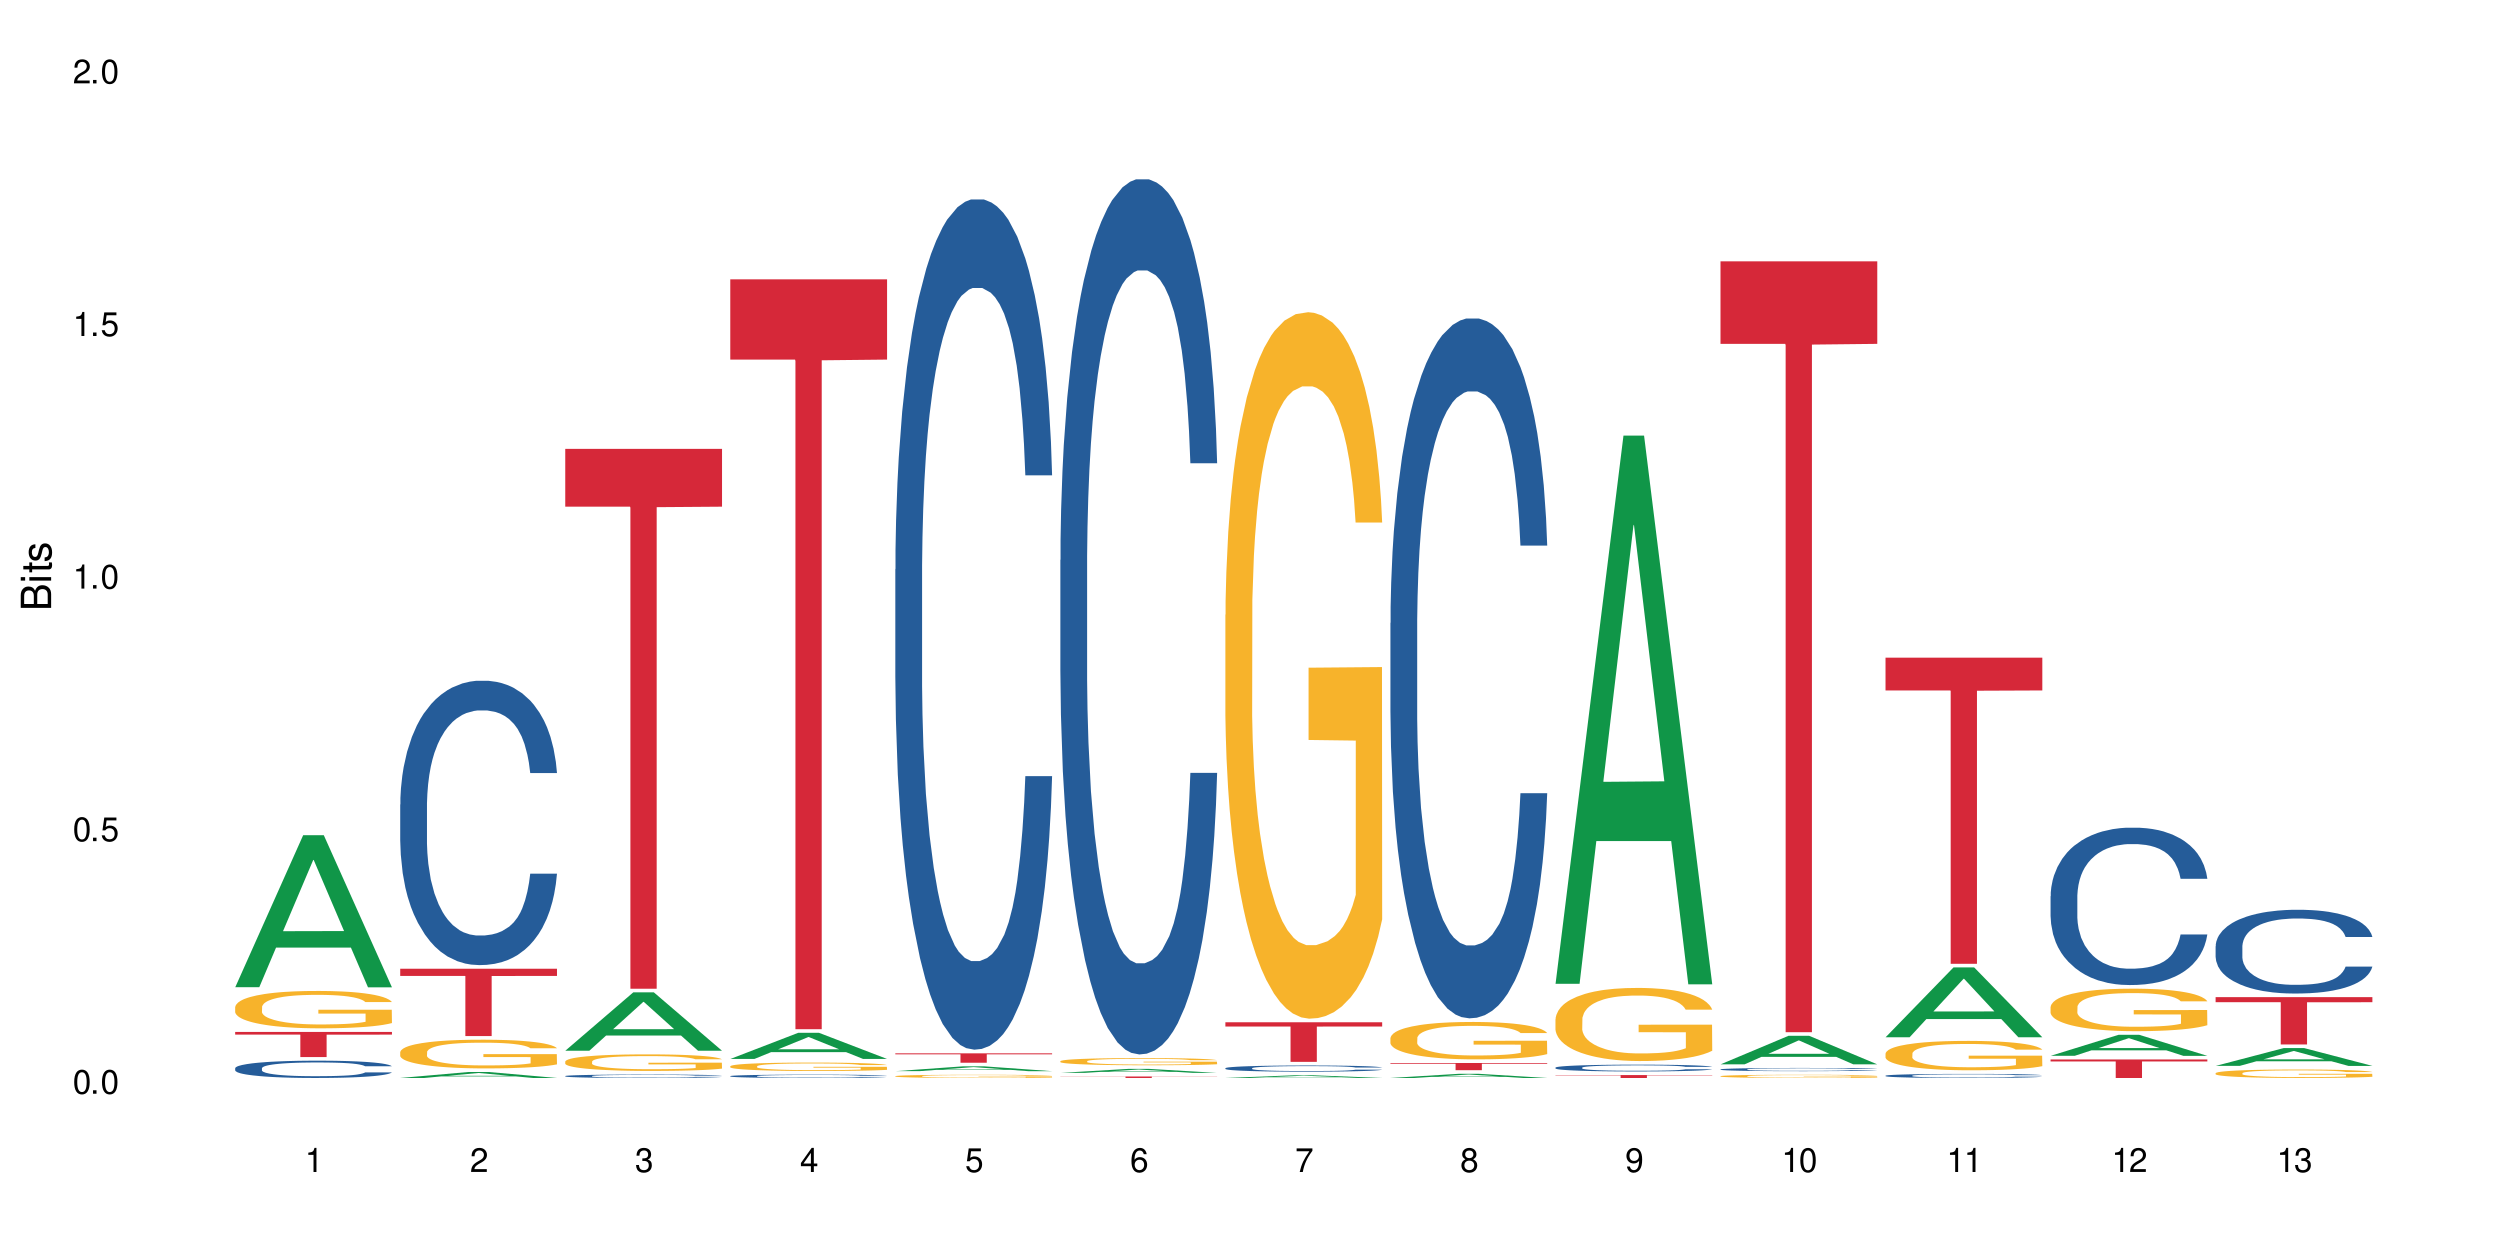 <?xml version="1.0" encoding="UTF-8"?>
<svg xmlns="http://www.w3.org/2000/svg" xmlns:xlink="http://www.w3.org/1999/xlink" width="720" height="360" viewBox="0 0 720 360">
<defs>
<g>
<g id="glyph-0-0">
</g>
<g id="glyph-0-1">
<path d="M 2.641 -6.938 C 2 -6.938 1.422 -6.656 1.078 -6.172 C 0.641 -5.562 0.406 -4.641 0.406 -3.359 C 0.406 -1.016 1.188 0.219 2.641 0.219 C 4.078 0.219 4.859 -1.016 4.859 -3.297 C 4.859 -4.641 4.656 -5.547 4.203 -6.172 C 3.844 -6.656 3.281 -6.938 2.641 -6.938 Z M 2.641 -6.188 C 3.547 -6.188 4 -5.25 4 -3.375 C 4 -1.406 3.562 -0.484 2.625 -0.484 C 1.734 -0.484 1.281 -1.438 1.281 -3.344 C 1.281 -5.25 1.734 -6.188 2.641 -6.188 Z M 2.641 -6.188 "/>
</g>
<g id="glyph-0-2">
<path d="M 1.828 -1 L 0.828 -1 L 0.828 0 L 1.828 0 Z M 1.828 -1 "/>
</g>
<g id="glyph-0-3">
<path d="M 4.562 -6.797 L 1.062 -6.797 L 0.547 -3.094 L 1.328 -3.094 C 1.719 -3.562 2.047 -3.734 2.578 -3.734 C 3.484 -3.734 4.062 -3.109 4.062 -2.094 C 4.062 -1.125 3.484 -0.531 2.578 -0.531 C 1.828 -0.531 1.375 -0.906 1.188 -1.672 L 0.328 -1.672 C 0.453 -1.109 0.547 -0.844 0.75 -0.594 C 1.125 -0.078 1.828 0.219 2.594 0.219 C 3.969 0.219 4.922 -0.781 4.922 -2.219 C 4.922 -3.562 4.031 -4.484 2.719 -4.484 C 2.25 -4.484 1.859 -4.359 1.469 -4.062 L 1.734 -5.969 L 4.562 -5.969 Z M 4.562 -6.797 "/>
</g>
<g id="glyph-0-4">
<path d="M 2.484 -4.938 L 2.484 0 L 3.328 0 L 3.328 -6.938 L 2.766 -6.938 C 2.469 -5.875 2.281 -5.734 0.984 -5.562 L 0.984 -4.938 Z M 2.484 -4.938 "/>
</g>
<g id="glyph-0-5">
<path d="M 4.859 -0.828 L 1.281 -0.828 C 1.359 -1.406 1.672 -1.781 2.5 -2.281 L 3.469 -2.828 C 4.406 -3.344 4.906 -4.062 4.906 -4.906 C 4.906 -5.484 4.672 -6.031 4.266 -6.406 C 3.859 -6.766 3.375 -6.938 2.719 -6.938 C 1.859 -6.938 1.219 -6.625 0.844 -6.031 C 0.609 -5.672 0.5 -5.234 0.484 -4.531 L 1.328 -4.531 C 1.359 -5.016 1.406 -5.281 1.531 -5.516 C 1.75 -5.938 2.188 -6.203 2.703 -6.203 C 3.469 -6.203 4.031 -5.641 4.031 -4.891 C 4.031 -4.344 3.719 -3.859 3.125 -3.516 L 2.234 -3 C 0.812 -2.172 0.406 -1.531 0.328 -0.016 L 4.859 -0.016 Z M 4.859 -0.828 "/>
</g>
<g id="glyph-0-6">
<path d="M 2.125 -3.188 L 2.578 -3.188 C 3.5 -3.188 3.984 -2.766 3.984 -1.922 C 3.984 -1.062 3.469 -0.531 2.594 -0.531 C 1.656 -0.531 1.203 -1 1.156 -2.016 L 0.312 -2.016 C 0.344 -1.453 0.438 -1.094 0.609 -0.781 C 0.953 -0.109 1.625 0.219 2.547 0.219 C 3.953 0.219 4.859 -0.625 4.859 -1.938 C 4.859 -2.828 4.516 -3.297 3.703 -3.594 C 4.344 -3.844 4.656 -4.328 4.656 -5.031 C 4.656 -6.219 3.875 -6.938 2.578 -6.938 C 1.203 -6.938 0.484 -6.172 0.453 -4.703 L 1.297 -4.703 C 1.312 -5.125 1.344 -5.359 1.453 -5.578 C 1.641 -5.969 2.062 -6.203 2.594 -6.203 C 3.344 -6.203 3.797 -5.75 3.797 -5 C 3.797 -4.516 3.609 -4.219 3.25 -4.047 C 3.016 -3.953 2.703 -3.922 2.125 -3.906 Z M 2.125 -3.188 "/>
</g>
<g id="glyph-0-7">
<path d="M 3.141 -1.672 L 3.141 0 L 3.984 0 L 3.984 -1.672 L 4.984 -1.672 L 4.984 -2.438 L 3.984 -2.438 L 3.984 -6.938 L 3.359 -6.938 L 0.266 -2.578 L 0.266 -1.672 Z M 3.141 -2.438 L 1 -2.438 L 3.141 -5.5 Z M 3.141 -2.438 "/>
</g>
<g id="glyph-0-8">
<path d="M 4.781 -5.125 C 4.609 -6.266 3.891 -6.938 2.844 -6.938 C 2.094 -6.938 1.422 -6.578 1.031 -5.953 C 0.594 -5.266 0.406 -4.422 0.406 -3.172 C 0.406 -2 0.578 -1.25 0.984 -0.641 C 1.359 -0.078 1.953 0.219 2.703 0.219 C 3.984 0.219 4.922 -0.75 4.922 -2.094 C 4.922 -3.375 4.062 -4.281 2.844 -4.281 C 2.172 -4.281 1.641 -4.031 1.281 -3.516 C 1.281 -5.234 1.828 -6.188 2.797 -6.188 C 3.391 -6.188 3.797 -5.797 3.938 -5.125 Z M 2.734 -3.531 C 3.547 -3.531 4.062 -2.953 4.062 -2.031 C 4.062 -1.156 3.484 -0.531 2.703 -0.531 C 1.922 -0.531 1.328 -1.188 1.328 -2.078 C 1.328 -2.938 1.906 -3.531 2.734 -3.531 Z M 2.734 -3.531 "/>
</g>
<g id="glyph-0-9">
<path d="M 4.984 -6.797 L 0.438 -6.797 L 0.438 -5.969 L 4.109 -5.969 C 2.5 -3.656 1.828 -2.234 1.328 0 L 2.219 0 C 2.594 -2.172 3.453 -4.047 4.984 -6.094 Z M 4.984 -6.797 "/>
</g>
<g id="glyph-0-10">
<path d="M 3.75 -3.656 C 4.469 -4.094 4.688 -4.438 4.688 -5.078 C 4.688 -6.172 3.844 -6.938 2.641 -6.938 C 1.438 -6.938 0.594 -6.172 0.594 -5.094 C 0.594 -4.438 0.812 -4.094 1.516 -3.656 C 0.734 -3.266 0.359 -2.703 0.359 -1.922 C 0.359 -0.656 1.281 0.219 2.641 0.219 C 3.984 0.219 4.922 -0.656 4.922 -1.922 C 4.922 -2.703 4.531 -3.266 3.75 -3.656 Z M 2.641 -6.188 C 3.359 -6.188 3.812 -5.75 3.812 -5.062 C 3.812 -4.406 3.344 -3.984 2.641 -3.984 C 1.922 -3.984 1.453 -4.406 1.453 -5.078 C 1.453 -5.75 1.922 -6.188 2.641 -6.188 Z M 2.641 -3.266 C 3.484 -3.266 4.062 -2.719 4.062 -1.906 C 4.062 -1.078 3.484 -0.531 2.625 -0.531 C 1.797 -0.531 1.219 -1.094 1.219 -1.906 C 1.219 -2.719 1.781 -3.266 2.641 -3.266 Z M 2.641 -3.266 "/>
</g>
<g id="glyph-0-11">
<path d="M 0.516 -1.578 C 0.672 -0.453 1.406 0.219 2.438 0.219 C 3.188 0.219 3.859 -0.141 4.266 -0.766 C 4.688 -1.453 4.891 -2.297 4.891 -3.547 C 4.891 -4.719 4.703 -5.453 4.312 -6.078 C 3.938 -6.641 3.344 -6.938 2.594 -6.938 C 1.297 -6.938 0.359 -5.969 0.359 -4.625 C 0.359 -3.344 1.234 -2.453 2.453 -2.453 C 3.094 -2.453 3.578 -2.672 4.016 -3.203 C 4 -1.484 3.469 -0.531 2.5 -0.531 C 1.906 -0.531 1.484 -0.906 1.359 -1.578 Z M 2.578 -6.203 C 3.375 -6.203 3.969 -5.531 3.969 -4.641 C 3.969 -3.797 3.391 -3.188 2.547 -3.188 C 1.734 -3.188 1.234 -3.766 1.234 -4.688 C 1.234 -5.562 1.797 -6.203 2.578 -6.203 Z M 2.578 -6.203 "/>
</g>
<g id="glyph-1-0">
</g>
<g id="glyph-1-1">
<path d="M 0 -0.953 L 0 -4.891 C 0 -5.719 -0.234 -6.344 -0.734 -6.797 C -1.188 -7.234 -1.812 -7.469 -2.5 -7.469 C -3.547 -7.469 -4.188 -7 -4.625 -5.875 C -4.984 -6.688 -5.625 -7.094 -6.531 -7.094 C -7.172 -7.094 -7.734 -6.859 -8.141 -6.391 C -8.562 -5.922 -8.75 -5.344 -8.75 -4.5 L -8.75 -0.953 Z M -4.984 -2.062 L -7.766 -2.062 L -7.766 -4.219 C -7.766 -4.844 -7.688 -5.203 -7.453 -5.5 C -7.219 -5.812 -6.859 -5.969 -6.375 -5.969 C -5.891 -5.969 -5.531 -5.812 -5.297 -5.5 C -5.062 -5.203 -4.984 -4.844 -4.984 -4.219 Z M -0.984 -2.062 L -4 -2.062 L -4 -4.781 C -4 -5.766 -3.438 -6.359 -2.484 -6.359 C -1.547 -6.359 -0.984 -5.766 -0.984 -4.781 Z M -0.984 -2.062 "/>
</g>
<g id="glyph-1-2">
<path d="M -6.281 -1.797 L -6.281 -0.797 L 0 -0.797 L 0 -1.797 Z M -8.75 -1.797 L -8.75 -0.797 L -7.484 -0.797 L -7.484 -1.797 Z M -8.75 -1.797 "/>
</g>
<g id="glyph-1-3">
<path d="M -6.281 -3.047 L -6.281 -2.016 L -8.016 -2.016 L -8.016 -1.016 L -6.281 -1.016 L -6.281 -0.172 L -5.469 -0.172 L -5.469 -1.016 L -0.719 -1.016 C -0.078 -1.016 0.281 -1.453 0.281 -2.234 C 0.281 -2.5 0.25 -2.719 0.188 -3.047 L -0.641 -3.047 C -0.609 -2.906 -0.594 -2.766 -0.594 -2.562 C -0.594 -2.141 -0.719 -2.016 -1.156 -2.016 L -5.469 -2.016 L -5.469 -3.047 Z M -6.281 -3.047 "/>
</g>
<g id="glyph-1-4">
<path d="M -4.531 -5.25 C -5.766 -5.25 -6.469 -4.422 -6.469 -2.969 C -6.469 -1.516 -5.719 -0.562 -4.547 -0.562 C -3.562 -0.562 -3.094 -1.062 -2.734 -2.562 L -2.516 -3.484 C -2.344 -4.188 -2.094 -4.469 -1.641 -4.469 C -1.047 -4.469 -0.641 -3.875 -0.641 -3 C -0.641 -2.453 -0.797 -2 -1.062 -1.75 C -1.25 -1.594 -1.422 -1.531 -1.875 -1.469 L -1.875 -0.406 C -0.422 -0.453 0.281 -1.266 0.281 -2.922 C 0.281 -4.5 -0.5 -5.516 -1.719 -5.516 C -2.656 -5.516 -3.172 -4.984 -3.469 -3.734 L -3.703 -2.766 C -3.891 -1.953 -4.156 -1.609 -4.594 -1.609 C -5.188 -1.609 -5.547 -2.125 -5.547 -2.938 C -5.547 -3.75 -5.203 -4.172 -4.531 -4.203 Z M -4.531 -5.25 "/>
</g>
</g>
</defs>
<rect x="-72" y="-36" width="864" height="432" fill="rgb(100%, 100%, 100%)" fill-opacity="1"/>
<path fill-rule="nonzero" fill="rgb(6.275%, 58.824%, 28.235%)" fill-opacity="1" d="M 67.73 284.312 L 67.777 284.273 L 87.316 240.531 L 93.25 240.531 L 112.883 284.355 L 105.984 284.355 L 101.066 272.914 L 79.5 272.914 L 74.676 284.312 L 67.73 284.312 L 81.574 268.184 L 99.086 268.141 L 90.355 247.691 L 90.258 247.648 L 90.164 247.773 L 81.527 268.141 L 81.574 268.184 Z M 67.73 284.312 "/>
<path fill-rule="nonzero" fill="rgb(14.51%, 36.078%, 60%)" fill-opacity="1" d="M 67.73 307.645 L 67.785 307.637 L 67.785 307.527 L 67.953 307.355 L 68.336 307.137 L 68.723 306.988 L 69.715 306.719 L 71.09 306.461 L 72.523 306.258 L 73.566 306.141 L 74.504 306.051 L 76.652 305.879 L 78.027 305.793 L 79.516 305.719 L 81.332 305.641 L 82.652 305.594 L 85.629 305.52 L 87.828 305.488 L 89.535 305.477 L 93.227 305.477 L 95.43 305.492 L 97.027 305.516 L 98.789 305.555 L 100.273 305.594 L 102.863 305.695 L 105.176 305.82 L 106.223 305.895 L 107.875 306.035 L 109.141 306.172 L 110.02 306.289 L 111.012 306.461 L 111.895 306.664 L 112.555 306.895 L 112.883 307.094 L 105.176 307.094 L 104.789 306.91 L 104.348 306.77 L 103.523 306.582 L 102.699 306.449 L 101.543 306.316 L 100.496 306.23 L 99.062 306.145 L 97.797 306.09 L 96.477 306.051 L 95.207 306.023 L 92.785 305.996 L 89.977 305.996 L 88.93 306.004 L 86.785 306.039 L 85.629 306.07 L 83.977 306.137 L 82.82 306.195 L 81.441 306.285 L 80.508 306.363 L 79.352 306.48 L 78.523 306.586 L 77.586 306.738 L 77.035 306.852 L 76.543 306.977 L 76.102 307.129 L 75.77 307.289 L 75.551 307.457 L 75.441 307.621 L 75.441 308.324 L 75.551 308.488 L 75.824 308.68 L 76.543 308.957 L 77.586 309.199 L 78.801 309.391 L 79.957 309.527 L 80.617 309.59 L 81.496 309.664 L 82.875 309.754 L 84.855 309.848 L 86.012 309.883 L 87.773 309.918 L 89.594 309.938 L 92.016 309.938 L 94.164 309.918 L 95.594 309.898 L 97.082 309.859 L 99.117 309.781 L 100.383 309.711 L 101.484 309.625 L 102.312 309.539 L 102.863 309.465 L 103.688 309.324 L 104.348 309.168 L 104.844 309.008 L 105.176 308.855 L 112.883 308.855 L 112.555 309.035 L 112.059 309.215 L 111.562 309.348 L 110.793 309.504 L 109.91 309.645 L 108.645 309.805 L 107.598 309.91 L 106.223 310.023 L 104.957 310.109 L 103.578 310.188 L 101.543 310.281 L 100.219 310.324 L 98.789 310.367 L 97.082 310.402 L 94.934 310.434 L 92.621 310.453 L 90.473 310.457 L 88.16 310.449 L 86.453 310.43 L 84.195 310.387 L 81.387 310.305 L 79.352 310.219 L 77.754 310.133 L 76.375 310.043 L 74.836 309.918 L 72.852 309.719 L 71.641 309.562 L 70.816 309.438 L 69.879 309.258 L 69.219 309.102 L 68.445 308.844 L 67.895 308.523 L 67.73 308.27 Z M 67.73 307.645 "/>
<path fill-rule="nonzero" fill="rgb(96.863%, 70.196%, 16.863%)" fill-opacity="1" d="M 67.73 290.004 L 67.785 289.996 L 67.785 289.797 L 68.008 289.355 L 68.559 288.746 L 69.273 288.246 L 70.043 287.852 L 70.539 287.645 L 71.367 287.352 L 72.082 287.133 L 73.898 286.691 L 76.211 286.277 L 77.477 286.102 L 78.91 285.934 L 80.945 285.746 L 81.883 285.68 L 84.746 285.523 L 87.996 285.422 L 91.574 285.395 L 93.227 285.402 L 95.484 285.441 L 98.566 285.551 L 100.328 285.648 L 101.707 285.746 L 103.137 285.875 L 104.898 286.074 L 106.551 286.309 L 107.875 286.543 L 109.195 286.84 L 110.297 287.152 L 111.234 287.496 L 112.059 287.91 L 112.555 288.254 L 112.883 288.598 L 105.23 288.598 L 104.789 288.254 L 104.293 287.988 L 103.469 287.664 L 102.641 287.43 L 101.816 287.242 L 100.273 286.988 L 98.953 286.828 L 97.301 286.691 L 95.703 286.602 L 93.887 286.543 L 92.785 286.523 L 89.867 286.523 L 87.223 286.594 L 85.684 286.672 L 84.582 286.75 L 83.039 286.898 L 82.102 287.016 L 81.551 287.094 L 79.902 287.398 L 78.801 287.676 L 78.195 287.863 L 77.422 288.156 L 76.871 288.422 L 76.266 288.816 L 75.938 289.109 L 75.496 289.777 L 75.441 291.547 L 75.605 291.922 L 75.938 292.324 L 76.375 292.68 L 77.035 293.051 L 77.699 293.336 L 78.855 293.723 L 79.844 293.977 L 80.617 294.145 L 82.102 294.41 L 82.707 294.496 L 84.141 294.676 L 85.629 294.812 L 87.445 294.93 L 88.82 294.988 L 91.023 295.039 L 93.832 295.039 L 97.137 294.98 L 99.227 294.902 L 100.66 294.82 L 101.598 294.754 L 102.754 294.645 L 103.578 294.547 L 104.348 294.438 L 105.285 294.273 L 105.285 291.922 L 91.684 291.914 L 91.684 290.812 L 112.828 290.801 L 112.883 294.645 L 111.727 294.91 L 110.297 295.168 L 108.918 295.363 L 107.488 295.531 L 105.449 295.719 L 103.797 295.836 L 101.266 295.973 L 98.953 296.062 L 96.531 296.121 L 94.383 296.148 L 91.852 296.16 L 89.594 296.141 L 87.168 296.082 L 85.242 296.004 L 83.48 295.902 L 81.719 295.777 L 79.516 295.57 L 78.082 295.402 L 76.598 295.195 L 75.109 294.949 L 73.789 294.684 L 72.906 294.477 L 72.027 294.242 L 71.09 293.945 L 70.207 293.613 L 69.547 293.309 L 68.941 292.965 L 68.5 292.641 L 68.062 292.199 L 67.84 291.844 L 67.73 291.539 Z M 67.73 290.004 "/>
<path fill-rule="nonzero" fill="rgb(83.922%, 15.686%, 22.353%)" fill-opacity="1" d="M 67.73 297.199 L 112.883 297.199 L 112.883 297.973 L 94.066 297.98 L 94.066 304.438 L 86.496 304.438 L 86.496 297.988 L 86.387 297.973 L 67.73 297.973 Z M 67.73 297.199 "/>
<path fill-rule="nonzero" fill="rgb(6.275%, 58.824%, 28.235%)" fill-opacity="1" d="M 115.262 310.457 L 115.309 310.453 L 134.848 308.742 L 140.781 308.742 L 160.414 310.457 L 153.516 310.457 L 148.598 310.008 L 127.031 310.008 L 122.207 310.457 L 115.262 310.457 L 129.105 309.824 L 146.617 309.824 L 137.887 309.023 L 137.789 309.02 L 137.691 309.027 L 129.059 309.824 L 129.105 309.824 Z M 115.262 310.457 "/>
<path fill-rule="nonzero" fill="rgb(14.51%, 36.078%, 60%)" fill-opacity="1" d="M 115.262 231.703 L 115.316 231.629 L 115.316 229.832 L 115.48 226.988 L 115.867 223.395 L 116.254 220.926 L 117.242 216.512 L 118.621 212.246 L 120.051 208.953 L 121.098 207.008 L 122.035 205.508 L 124.184 202.742 L 125.559 201.32 L 127.047 200.047 L 128.863 198.773 L 130.184 198.027 L 133.156 196.828 L 135.359 196.305 L 137.066 196.078 L 140.758 196.078 L 142.961 196.379 L 144.555 196.754 L 146.316 197.352 L 147.805 198.027 L 150.395 199.672 L 152.707 201.766 L 153.75 202.965 L 155.402 205.285 L 156.672 207.531 L 157.551 209.477 L 158.543 212.246 L 159.422 215.613 L 160.086 219.43 L 160.414 222.648 L 152.707 222.648 L 152.32 219.652 L 151.879 217.332 L 151.055 214.266 L 150.227 212.094 L 149.07 209.926 L 148.023 208.504 L 146.594 207.082 L 145.328 206.184 L 144.004 205.508 L 142.738 205.059 L 140.316 204.613 L 137.508 204.613 L 136.461 204.762 L 134.312 205.359 L 133.156 205.883 L 131.504 206.93 L 130.348 207.902 L 128.973 209.402 L 128.035 210.672 L 126.879 212.617 L 126.055 214.34 L 125.117 216.809 L 124.566 218.68 L 124.07 220.777 L 123.633 223.246 L 123.301 225.867 L 123.082 228.633 L 122.969 231.328 L 122.969 242.93 L 123.082 245.621 L 123.355 248.766 L 124.07 253.332 L 125.117 257.297 L 126.328 260.441 L 127.484 262.684 L 128.145 263.734 L 129.027 264.93 L 130.402 266.426 L 132.387 267.926 L 133.543 268.523 L 135.305 269.121 L 137.121 269.422 L 139.547 269.422 L 141.691 269.121 L 143.125 268.746 L 144.609 268.148 L 146.648 266.875 L 147.914 265.68 L 149.016 264.258 L 149.844 262.836 L 150.395 261.637 L 151.219 259.316 L 151.879 256.773 L 152.375 254.152 L 152.707 251.609 L 160.414 251.609 L 160.086 254.602 L 159.59 257.523 L 159.094 259.691 L 158.324 262.312 L 157.441 264.633 L 156.176 267.25 L 155.129 268.973 L 153.75 270.844 L 152.484 272.266 L 151.109 273.535 L 149.07 275.035 L 147.75 275.781 L 146.316 276.457 L 144.609 277.055 L 142.465 277.578 L 140.152 277.879 L 138.004 277.953 L 135.691 277.801 L 133.984 277.504 L 131.727 276.828 L 128.918 275.484 L 126.879 274.062 L 125.281 272.641 L 123.906 271.141 L 122.363 269.121 L 120.383 265.828 L 119.172 263.285 L 118.344 261.188 L 117.41 258.27 L 116.746 255.652 L 115.977 251.461 L 115.426 246.145 L 115.262 242.031 Z M 115.262 231.703 "/>
<path fill-rule="nonzero" fill="rgb(96.863%, 70.196%, 16.863%)" fill-opacity="1" d="M 115.262 302.973 L 115.316 302.965 L 115.316 302.816 L 115.535 302.477 L 116.086 302.008 L 116.805 301.621 L 117.574 301.32 L 118.07 301.16 L 118.895 300.934 L 119.609 300.766 L 121.43 300.426 L 123.742 300.109 L 125.008 299.973 L 126.438 299.844 L 128.477 299.703 L 129.414 299.648 L 132.277 299.527 L 135.523 299.453 L 139.105 299.43 L 140.758 299.438 L 143.016 299.469 L 146.098 299.551 L 147.859 299.625 L 149.238 299.703 L 150.668 299.801 L 152.43 299.953 L 154.082 300.133 L 155.402 300.312 L 156.727 300.539 L 157.828 300.781 L 158.762 301.047 L 159.59 301.363 L 160.086 301.629 L 160.414 301.895 L 152.762 301.895 L 152.32 301.629 L 151.824 301.426 L 151 301.176 L 150.172 300.992 L 149.348 300.852 L 147.805 300.652 L 146.484 300.531 L 144.832 300.426 L 143.234 300.359 L 141.418 300.312 L 140.316 300.301 L 137.398 300.301 L 134.754 300.352 L 133.211 300.414 L 132.109 300.473 L 130.57 300.586 L 129.633 300.676 L 129.082 300.738 L 127.43 300.973 L 126.328 301.184 L 125.723 301.328 L 124.953 301.555 L 124.402 301.758 L 123.797 302.059 L 123.465 302.285 L 123.023 302.801 L 122.969 304.16 L 123.137 304.445 L 123.465 304.758 L 123.906 305.027 L 124.566 305.316 L 125.227 305.535 L 126.383 305.828 L 127.375 306.027 L 128.145 306.152 L 129.633 306.359 L 130.238 306.426 L 131.672 306.562 L 133.156 306.668 L 134.973 306.758 L 136.352 306.805 L 138.555 306.84 L 141.363 306.84 L 144.668 306.797 L 146.758 306.734 L 148.191 306.676 L 149.125 306.621 L 150.281 306.539 L 151.109 306.465 L 151.879 306.379 L 152.816 306.254 L 152.816 304.445 L 139.215 304.438 L 139.215 303.594 L 160.359 303.586 L 160.414 306.539 L 159.258 306.742 L 157.828 306.941 L 156.449 307.09 L 155.02 307.219 L 152.98 307.363 L 151.328 307.453 L 148.797 307.559 L 146.484 307.629 L 144.059 307.672 L 141.914 307.695 L 139.379 307.703 L 137.121 307.688 L 134.699 307.641 L 132.773 307.582 L 131.012 307.508 L 129.246 307.406 L 127.047 307.25 L 125.613 307.121 L 124.125 306.961 L 122.641 306.773 L 121.316 306.57 L 120.438 306.41 L 119.555 306.23 L 118.621 306.004 L 117.738 305.746 L 117.078 305.512 L 116.473 305.246 L 116.031 304.996 L 115.59 304.656 L 115.371 304.387 L 115.262 304.152 Z M 115.262 302.973 "/>
<path fill-rule="nonzero" fill="rgb(83.922%, 15.686%, 22.353%)" fill-opacity="1" d="M 115.262 278.992 L 160.414 278.992 L 160.414 281.066 L 141.598 281.086 L 141.598 298.391 L 134.023 298.391 L 134.023 281.105 L 133.914 281.066 L 115.262 281.066 Z M 115.262 278.992 "/>
<path fill-rule="nonzero" fill="rgb(6.275%, 58.824%, 28.235%)" fill-opacity="1" d="M 162.793 302.602 L 162.84 302.586 L 182.379 285.801 L 188.312 285.801 L 207.945 302.621 L 201.047 302.621 L 196.125 298.23 L 174.562 298.23 L 169.738 302.602 L 162.793 302.602 L 176.637 296.414 L 194.148 296.398 L 185.418 288.547 L 185.32 288.531 L 185.223 288.578 L 176.59 296.398 L 176.637 296.414 Z M 162.793 302.602 "/>
<path fill-rule="nonzero" fill="rgb(14.51%, 36.078%, 60%)" fill-opacity="1" d="M 162.793 309.898 L 162.848 309.898 L 162.848 309.875 L 163.012 309.84 L 163.398 309.797 L 163.781 309.77 L 164.773 309.715 L 166.148 309.664 L 167.582 309.625 L 168.629 309.602 L 169.562 309.582 L 171.711 309.551 L 173.09 309.531 L 174.574 309.516 L 176.391 309.5 L 177.715 309.492 L 180.688 309.477 L 182.891 309.473 L 184.598 309.469 L 188.285 309.469 L 190.488 309.473 L 192.086 309.477 L 193.848 309.484 L 195.336 309.492 L 197.922 309.512 L 200.234 309.539 L 201.281 309.551 L 202.934 309.578 L 204.199 309.605 L 205.082 309.629 L 206.074 309.664 L 206.953 309.703 L 207.613 309.75 L 207.945 309.789 L 200.234 309.789 L 199.852 309.754 L 199.41 309.727 L 198.582 309.688 L 197.758 309.66 L 196.602 309.637 L 195.555 309.617 L 194.125 309.602 L 192.855 309.59 L 191.535 309.582 L 190.27 309.578 L 187.848 309.57 L 185.039 309.57 L 183.992 309.574 L 181.844 309.582 L 180.688 309.586 L 179.035 309.602 L 177.879 309.613 L 176.504 309.629 L 175.566 309.645 L 174.41 309.668 L 173.586 309.688 L 172.648 309.719 L 172.098 309.742 L 171.602 309.766 L 171.16 309.797 L 170.832 309.828 L 170.609 309.863 L 170.5 309.895 L 170.5 310.035 L 170.609 310.066 L 170.887 310.105 L 171.602 310.16 L 172.648 310.207 L 173.859 310.246 L 175.016 310.273 L 175.676 310.285 L 176.559 310.301 L 177.934 310.316 L 179.918 310.336 L 181.074 310.344 L 182.836 310.352 L 184.652 310.355 L 187.074 310.355 L 189.223 310.352 L 190.656 310.348 L 192.141 310.34 L 194.18 310.324 L 195.445 310.309 L 196.547 310.293 L 197.371 310.273 L 197.922 310.262 L 198.75 310.23 L 199.41 310.203 L 199.906 310.168 L 200.234 310.141 L 207.945 310.141 L 207.613 310.176 L 207.117 310.211 L 206.625 310.238 L 205.852 310.27 L 204.973 310.297 L 203.703 310.328 L 202.66 310.348 L 201.281 310.371 L 200.016 310.387 L 198.641 310.402 L 196.602 310.422 L 195.281 310.43 L 193.848 310.438 L 192.141 310.445 L 189.992 310.453 L 187.68 310.457 L 183.219 310.457 L 181.512 310.453 L 179.254 310.441 L 176.449 310.426 L 174.41 310.41 L 172.812 310.395 L 171.438 310.375 L 169.895 310.352 L 167.914 310.312 L 166.699 310.281 L 165.875 310.254 L 164.938 310.219 L 164.277 310.188 L 163.508 310.137 L 162.957 310.074 L 162.793 310.023 Z M 162.793 309.898 "/>
<path fill-rule="nonzero" fill="rgb(96.863%, 70.196%, 16.863%)" fill-opacity="1" d="M 162.793 305.703 L 162.848 305.699 L 162.848 305.609 L 163.066 305.414 L 163.617 305.145 L 164.332 304.922 L 165.105 304.746 L 165.602 304.656 L 166.426 304.527 L 167.141 304.43 L 168.957 304.234 L 171.27 304.051 L 172.539 303.973 L 173.969 303.898 L 176.008 303.816 L 176.941 303.785 L 179.805 303.715 L 183.055 303.672 L 186.633 303.66 L 188.285 303.664 L 190.543 303.68 L 193.629 303.727 L 195.391 303.773 L 196.766 303.816 L 198.199 303.871 L 199.961 303.961 L 201.613 304.062 L 202.934 304.168 L 204.254 304.301 L 205.355 304.438 L 206.293 304.59 L 207.117 304.773 L 207.613 304.926 L 207.945 305.078 L 200.289 305.078 L 199.852 304.926 L 199.355 304.809 L 198.527 304.664 L 197.703 304.559 L 196.875 304.477 L 195.336 304.363 L 194.012 304.293 L 192.363 304.234 L 190.766 304.195 L 188.949 304.168 L 187.848 304.16 L 184.926 304.16 L 182.285 304.191 L 180.742 304.227 L 179.641 304.262 L 178.098 304.324 L 177.164 304.379 L 176.613 304.414 L 174.961 304.547 L 173.859 304.668 L 173.254 304.754 L 172.484 304.883 L 171.934 305 L 171.328 305.176 L 170.996 305.305 L 170.555 305.602 L 170.5 306.387 L 170.664 306.551 L 170.996 306.73 L 171.438 306.887 L 172.098 307.051 L 172.758 307.18 L 173.914 307.348 L 174.906 307.461 L 175.676 307.535 L 177.164 307.652 L 177.77 307.691 L 179.199 307.77 L 180.688 307.832 L 182.504 307.883 L 183.883 307.91 L 186.082 307.934 L 188.891 307.934 L 192.195 307.906 L 194.289 307.871 L 195.719 307.836 L 196.656 307.805 L 197.812 307.758 L 198.641 307.715 L 199.41 307.668 L 200.348 307.594 L 200.348 306.551 L 186.746 306.547 L 186.746 306.059 L 207.891 306.055 L 207.945 307.758 L 206.789 307.875 L 205.355 307.988 L 203.98 308.078 L 202.547 308.152 L 200.512 308.234 L 198.859 308.285 L 196.324 308.348 L 194.012 308.387 L 191.59 308.41 L 189.441 308.426 L 186.91 308.43 L 184.652 308.422 L 182.23 308.395 L 180.301 308.359 L 178.539 308.316 L 176.777 308.258 L 174.574 308.168 L 173.145 308.094 L 171.656 308.004 L 170.172 307.895 L 168.848 307.777 L 167.969 307.684 L 167.086 307.578 L 166.148 307.449 L 165.27 307.301 L 164.609 307.164 L 164.004 307.012 L 163.562 306.871 L 163.121 306.672 L 162.902 306.516 L 162.793 306.383 Z M 162.793 305.703 "/>
<path fill-rule="nonzero" fill="rgb(83.922%, 15.686%, 22.353%)" fill-opacity="1" d="M 162.793 129.281 L 207.945 129.281 L 207.945 145.922 L 189.125 146.066 L 189.125 284.762 L 181.555 284.762 L 181.555 146.215 L 181.445 145.922 L 162.793 145.922 Z M 162.793 129.281 "/>
<path fill-rule="nonzero" fill="rgb(6.275%, 58.824%, 28.235%)" fill-opacity="1" d="M 210.32 304.977 L 210.371 304.969 L 229.906 297.441 L 235.84 297.441 L 255.477 304.98 L 248.578 304.98 L 243.656 303.012 L 222.094 303.012 L 217.27 304.977 L 210.32 304.977 L 224.168 302.199 L 241.68 302.191 L 232.945 298.672 L 232.852 298.664 L 232.754 298.688 L 224.117 302.191 L 224.168 302.199 Z M 210.32 304.977 "/>
<path fill-rule="nonzero" fill="rgb(14.51%, 36.078%, 60%)" fill-opacity="1" d="M 210.32 309.914 L 210.375 309.914 L 210.375 309.891 L 210.543 309.859 L 210.926 309.816 L 211.312 309.789 L 212.305 309.734 L 213.68 309.688 L 215.113 309.648 L 216.16 309.625 L 217.094 309.605 L 219.242 309.574 L 220.617 309.559 L 222.105 309.543 L 223.922 309.527 L 225.246 309.52 L 228.219 309.504 L 230.422 309.5 L 232.129 309.496 L 235.816 309.496 L 238.02 309.5 L 239.617 309.504 L 241.379 309.512 L 242.863 309.52 L 245.453 309.539 L 247.766 309.562 L 248.812 309.578 L 250.465 309.605 L 251.73 309.629 L 252.613 309.652 L 253.602 309.688 L 254.484 309.727 L 255.145 309.77 L 255.477 309.809 L 247.766 309.809 L 247.379 309.773 L 246.941 309.746 L 246.113 309.711 L 245.289 309.684 L 244.133 309.66 L 243.086 309.641 L 241.652 309.625 L 240.387 309.613 L 239.066 309.605 L 237.801 309.602 L 235.375 309.598 L 231.523 309.598 L 229.375 309.605 L 228.219 309.609 L 226.566 309.625 L 225.41 309.633 L 224.031 309.652 L 223.098 309.668 L 221.941 309.691 L 221.113 309.711 L 220.18 309.738 L 219.629 309.762 L 219.133 309.785 L 218.691 309.816 L 218.359 309.844 L 218.141 309.879 L 218.031 309.91 L 218.031 310.047 L 218.141 310.078 L 218.418 310.113 L 219.133 310.168 L 220.18 310.215 L 221.391 310.25 L 222.547 310.277 L 223.207 310.289 L 224.086 310.305 L 225.465 310.32 L 227.445 310.34 L 228.602 310.348 L 230.367 310.352 L 232.184 310.355 L 234.605 310.355 L 236.754 310.352 L 238.184 310.348 L 239.672 310.344 L 241.707 310.328 L 242.977 310.312 L 244.078 310.297 L 244.902 310.281 L 245.453 310.266 L 246.277 310.238 L 246.941 310.207 L 247.438 310.176 L 247.766 310.148 L 255.477 310.148 L 255.145 310.184 L 254.648 310.219 L 254.152 310.242 L 253.383 310.273 L 252.5 310.301 L 251.234 310.332 L 250.188 310.352 L 248.812 310.375 L 247.547 310.391 L 246.168 310.406 L 244.133 310.422 L 242.809 310.43 L 241.379 310.438 L 239.672 310.445 L 237.523 310.453 L 235.211 310.457 L 230.75 310.457 L 229.043 310.453 L 226.785 310.445 L 223.977 310.43 L 221.941 310.41 L 220.344 310.395 L 218.965 310.379 L 217.426 310.352 L 215.441 310.316 L 214.23 310.285 L 213.406 310.262 L 212.469 310.227 L 211.809 310.195 L 211.039 310.145 L 210.488 310.082 L 210.32 310.035 Z M 210.32 309.914 "/>
<path fill-rule="nonzero" fill="rgb(96.863%, 70.196%, 16.863%)" fill-opacity="1" d="M 210.32 307.062 L 210.375 307.062 L 210.375 307.02 L 210.598 306.918 L 211.148 306.781 L 211.863 306.668 L 212.633 306.578 L 213.129 306.531 L 213.957 306.465 L 214.672 306.414 L 216.488 306.316 L 218.801 306.223 L 220.066 306.18 L 221.5 306.145 L 223.539 306.102 L 224.473 306.086 L 227.336 306.051 L 230.586 306.027 L 234.164 306.02 L 235.816 306.023 L 238.074 306.031 L 241.156 306.059 L 242.922 306.078 L 244.297 306.102 L 245.73 306.129 L 247.492 306.176 L 249.145 306.227 L 250.465 306.281 L 251.785 306.348 L 252.887 306.418 L 253.824 306.496 L 254.648 306.59 L 255.145 306.668 L 255.477 306.746 L 247.82 306.746 L 247.379 306.668 L 246.887 306.609 L 246.059 306.535 L 245.234 306.48 L 244.406 306.441 L 242.863 306.383 L 241.543 306.348 L 239.891 306.316 L 238.293 306.297 L 236.477 306.281 L 235.375 306.277 L 232.457 306.277 L 229.816 306.293 L 228.273 306.309 L 227.172 306.328 L 225.629 306.363 L 224.695 306.387 L 224.145 306.406 L 222.492 306.477 L 221.391 306.539 L 220.785 306.578 L 220.012 306.645 L 219.461 306.707 L 218.855 306.797 L 218.527 306.863 L 218.086 307.012 L 218.031 307.414 L 218.195 307.496 L 218.527 307.59 L 218.965 307.668 L 219.629 307.754 L 220.289 307.816 L 221.445 307.906 L 222.438 307.961 L 223.207 308 L 224.695 308.062 L 225.301 308.082 L 226.73 308.121 L 228.219 308.152 L 230.035 308.18 L 231.41 308.191 L 233.613 308.203 L 236.422 308.203 L 239.727 308.191 L 241.82 308.172 L 243.25 308.152 L 244.188 308.137 L 245.344 308.113 L 246.168 308.09 L 246.941 308.066 L 247.875 308.031 L 247.875 307.496 L 234.273 307.496 L 234.273 307.246 L 255.422 307.246 L 255.477 308.113 L 254.32 308.176 L 252.887 308.23 L 251.512 308.277 L 250.078 308.312 L 248.043 308.355 L 246.391 308.383 L 243.855 308.414 L 241.543 308.434 L 239.121 308.449 L 236.973 308.453 L 234.441 308.457 L 232.184 308.453 L 229.758 308.438 L 227.832 308.422 L 226.07 308.398 L 224.309 308.371 L 222.105 308.324 L 220.672 308.285 L 219.188 308.238 L 217.699 308.184 L 216.379 308.121 L 215.496 308.078 L 214.617 308.023 L 213.68 307.957 L 212.801 307.879 L 212.137 307.812 L 211.531 307.734 L 211.094 307.66 L 210.652 307.559 L 210.43 307.48 L 210.32 307.41 Z M 210.32 307.062 "/>
<path fill-rule="nonzero" fill="rgb(83.922%, 15.686%, 22.353%)" fill-opacity="1" d="M 210.32 80.445 L 255.477 80.445 L 255.477 103.562 L 236.656 103.766 L 236.656 296.402 L 229.086 296.402 L 229.086 103.969 L 228.977 103.562 L 210.32 103.562 Z M 210.32 80.445 "/>
<path fill-rule="nonzero" fill="rgb(6.275%, 58.824%, 28.235%)" fill-opacity="1" d="M 257.852 308.492 L 257.898 308.492 L 277.438 307.098 L 283.371 307.098 L 303.004 308.496 L 296.105 308.496 L 291.188 308.129 L 269.621 308.129 L 264.797 308.492 L 257.852 308.492 L 271.695 307.98 L 289.207 307.977 L 280.477 307.324 L 280.379 307.324 L 280.285 307.328 L 271.648 307.977 L 271.695 307.98 Z M 257.852 308.492 "/>
<path fill-rule="nonzero" fill="rgb(14.51%, 36.078%, 60%)" fill-opacity="1" d="M 257.852 163.98 L 257.906 163.758 L 257.906 158.387 L 258.07 149.879 L 258.457 139.137 L 258.844 131.75 L 259.832 118.543 L 261.211 105.785 L 262.641 95.938 L 263.688 90.117 L 264.625 85.641 L 266.773 77.359 L 268.148 73.105 L 269.637 69.301 L 271.453 65.496 L 272.773 63.258 L 275.746 59.676 L 277.949 58.109 L 279.656 57.438 L 283.348 57.438 L 285.551 58.332 L 287.145 59.453 L 288.91 61.242 L 290.395 63.258 L 292.984 68.18 L 295.297 74.449 L 296.344 78.031 L 297.996 84.969 L 299.262 91.684 L 300.141 97.504 L 301.133 105.785 L 302.016 115.859 L 302.676 127.273 L 303.004 136.898 L 295.297 136.898 L 294.91 127.945 L 294.469 121.008 L 293.645 111.828 L 292.816 105.336 L 291.66 98.848 L 290.617 94.594 L 289.184 90.34 L 287.918 87.656 L 286.598 85.641 L 285.328 84.297 L 282.906 82.953 L 280.098 82.953 L 279.051 83.402 L 276.902 85.191 L 275.746 86.758 L 274.098 89.895 L 272.941 92.805 L 271.562 97.281 L 270.625 101.086 L 269.469 106.906 L 268.645 112.055 L 267.707 119.438 L 267.156 125.035 L 266.66 131.301 L 266.223 138.688 L 265.891 146.523 L 265.672 154.805 L 265.562 162.863 L 265.562 197.559 L 265.672 205.617 L 265.945 215.016 L 266.66 228.672 L 267.707 240.535 L 268.918 249.934 L 270.074 256.648 L 270.738 259.781 L 271.617 263.363 L 272.996 267.84 L 274.977 272.316 L 276.133 274.109 L 277.895 275.898 L 279.711 276.793 L 282.137 276.793 L 284.281 275.898 L 285.715 274.781 L 287.203 272.988 L 289.238 269.184 L 290.504 265.602 L 291.605 261.352 L 292.434 257.098 L 292.984 253.516 L 293.809 246.578 L 294.469 238.965 L 294.965 231.133 L 295.297 223.523 L 303.004 223.523 L 302.676 232.477 L 302.18 241.203 L 301.684 247.695 L 300.914 255.531 L 300.031 262.469 L 298.766 270.305 L 297.719 275.453 L 296.344 281.047 L 295.074 285.301 L 293.699 289.105 L 291.66 293.582 L 290.34 295.82 L 288.91 297.836 L 287.203 299.625 L 285.055 301.191 L 282.742 302.086 L 280.594 302.312 L 278.281 301.863 L 276.574 300.969 L 274.316 298.953 L 271.508 294.926 L 269.469 290.672 L 267.875 286.418 L 266.496 281.941 L 264.953 275.898 L 262.973 266.051 L 261.762 258.441 L 260.934 252.172 L 260 243.441 L 259.34 235.609 L 258.566 223.074 L 258.016 207.184 L 257.852 194.871 Z M 257.852 163.98 "/>
<path fill-rule="nonzero" fill="rgb(96.863%, 70.196%, 16.863%)" fill-opacity="1" d="M 257.852 309.93 L 257.906 309.93 L 257.906 309.91 L 258.125 309.875 L 258.676 309.82 L 259.395 309.777 L 260.164 309.746 L 260.66 309.727 L 261.484 309.703 L 262.203 309.684 L 264.02 309.645 L 266.332 309.609 L 267.598 309.594 L 269.031 309.582 L 271.066 309.566 L 272.004 309.559 L 274.867 309.547 L 278.117 309.535 L 283.348 309.535 L 285.605 309.539 L 288.688 309.547 L 290.449 309.555 L 291.828 309.566 L 293.258 309.574 L 295.02 309.594 L 296.672 309.613 L 297.996 309.633 L 299.316 309.656 L 300.418 309.684 L 301.352 309.715 L 302.18 309.75 L 302.676 309.781 L 303.004 309.809 L 295.352 309.809 L 294.91 309.781 L 294.414 309.758 L 293.59 309.73 L 292.762 309.707 L 291.938 309.691 L 290.395 309.672 L 289.074 309.656 L 287.422 309.645 L 285.824 309.637 L 284.008 309.633 L 279.988 309.633 L 277.344 309.637 L 275.805 309.645 L 274.703 309.652 L 273.16 309.664 L 272.223 309.672 L 271.672 309.68 L 270.02 309.707 L 268.918 309.73 L 268.312 309.746 L 267.543 309.77 L 266.992 309.793 L 266.387 309.828 L 266.055 309.852 L 265.617 309.91 L 265.562 310.062 L 265.727 310.094 L 266.055 310.129 L 266.496 310.16 L 267.156 310.191 L 267.82 310.215 L 268.977 310.246 L 269.965 310.27 L 270.738 310.285 L 272.223 310.309 L 272.828 310.316 L 274.262 310.328 L 275.746 310.34 L 277.566 310.352 L 278.941 310.355 L 281.145 310.359 L 283.953 310.359 L 287.258 310.355 L 289.348 310.348 L 290.781 310.344 L 291.719 310.336 L 292.875 310.328 L 293.699 310.32 L 294.469 310.309 L 295.406 310.297 L 295.406 310.094 L 281.805 310.094 L 281.805 310 L 302.949 309.996 L 303.004 310.328 L 301.848 310.352 L 300.418 310.371 L 299.039 310.387 L 297.609 310.402 L 295.57 310.418 L 293.918 310.43 L 291.387 310.441 L 289.074 310.449 L 286.652 310.453 L 284.504 310.457 L 279.711 310.457 L 277.289 310.449 L 275.363 310.445 L 273.602 310.434 L 271.84 310.426 L 269.637 310.406 L 268.203 310.391 L 266.719 310.375 L 265.23 310.352 L 263.91 310.332 L 263.027 310.312 L 262.148 310.293 L 261.211 310.266 L 260.328 310.238 L 259.668 310.211 L 259.062 310.184 L 258.621 310.156 L 258.184 310.117 L 257.961 310.086 L 257.852 310.062 Z M 257.852 309.93 "/>
<path fill-rule="nonzero" fill="rgb(83.922%, 15.686%, 22.353%)" fill-opacity="1" d="M 257.852 303.352 L 303.004 303.352 L 303.004 303.641 L 284.188 303.645 L 284.188 306.059 L 276.617 306.059 L 276.617 303.645 L 276.504 303.641 L 257.852 303.641 Z M 257.852 303.352 "/>
<path fill-rule="nonzero" fill="rgb(6.275%, 58.824%, 28.235%)" fill-opacity="1" d="M 305.383 308.992 L 305.43 308.992 L 324.969 307.836 L 330.902 307.836 L 350.535 308.992 L 343.637 308.992 L 338.715 308.691 L 317.152 308.691 L 312.328 308.992 L 305.383 308.992 L 319.227 308.566 L 336.738 308.566 L 328.008 308.023 L 327.91 308.023 L 327.812 308.027 L 319.18 308.566 L 319.227 308.566 Z M 305.383 308.992 "/>
<path fill-rule="nonzero" fill="rgb(14.51%, 36.078%, 60%)" fill-opacity="1" d="M 305.383 161.305 L 305.438 161.074 L 305.438 155.543 L 305.602 146.789 L 305.988 135.73 L 306.371 128.129 L 307.363 114.535 L 308.742 101.402 L 310.172 91.266 L 311.219 85.277 L 312.156 80.668 L 314.301 72.145 L 315.68 67.766 L 317.164 63.852 L 318.984 59.934 L 320.305 57.629 L 323.277 53.945 L 325.48 52.332 L 327.188 51.641 L 330.879 51.641 L 333.078 52.562 L 334.676 53.715 L 336.438 55.555 L 337.926 57.629 L 340.512 62.699 L 342.828 69.148 L 343.871 72.836 L 345.523 79.977 L 346.789 86.891 L 347.672 92.879 L 348.664 101.402 L 349.543 111.77 L 350.203 123.52 L 350.535 133.426 L 342.828 133.426 L 342.441 124.211 L 342 117.07 L 341.176 107.625 L 340.348 100.941 L 339.191 94.262 L 338.145 89.883 L 336.715 85.508 L 335.449 82.742 L 334.125 80.668 L 332.859 79.285 L 330.438 77.902 L 327.629 77.902 L 326.582 78.363 L 324.434 80.207 L 323.277 81.82 L 321.625 85.047 L 320.469 88.039 L 319.094 92.648 L 318.156 96.566 L 317 102.555 L 316.176 107.855 L 315.238 115.457 L 314.688 121.219 L 314.191 127.668 L 313.75 135.27 L 313.422 143.336 L 313.199 151.859 L 313.09 160.152 L 313.09 195.863 L 313.199 204.156 L 313.477 213.832 L 314.191 227.887 L 315.238 240.098 L 316.449 249.773 L 317.605 256.684 L 318.266 259.91 L 319.148 263.598 L 320.523 268.203 L 322.508 272.812 L 323.664 274.656 L 325.426 276.5 L 327.242 277.422 L 329.664 277.422 L 331.812 276.5 L 333.246 275.348 L 334.73 273.504 L 336.77 269.586 L 338.035 265.902 L 339.137 261.523 L 339.961 257.145 L 340.512 253.461 L 341.34 246.316 L 342 238.484 L 342.496 230.422 L 342.828 222.586 L 350.535 222.586 L 350.203 231.805 L 349.711 240.789 L 349.215 247.469 L 348.441 255.535 L 347.562 262.676 L 346.297 270.738 L 345.25 276.039 L 343.871 281.797 L 342.605 286.176 L 341.23 290.09 L 339.191 294.699 L 337.871 297.004 L 336.438 299.078 L 334.73 300.918 L 332.586 302.531 L 330.27 303.453 L 328.125 303.684 L 325.812 303.223 L 324.105 302.301 L 321.848 300.23 L 319.039 296.082 L 317 291.703 L 315.402 287.328 L 314.027 282.719 L 312.484 276.5 L 310.504 266.363 L 309.293 258.527 L 308.465 252.078 L 307.531 243.094 L 306.867 235.027 L 306.098 222.129 L 305.547 205.77 L 305.383 193.098 Z M 305.383 161.305 "/>
<path fill-rule="nonzero" fill="rgb(96.863%, 70.196%, 16.863%)" fill-opacity="1" d="M 305.383 305.613 L 305.438 305.609 L 305.438 305.57 L 305.656 305.488 L 306.207 305.371 L 306.922 305.273 L 307.695 305.195 L 308.191 305.156 L 309.016 305.102 L 309.73 305.059 L 311.551 304.973 L 313.863 304.895 L 315.129 304.859 L 316.559 304.828 L 318.598 304.793 L 319.535 304.777 L 322.398 304.75 L 325.645 304.73 L 329.227 304.723 L 330.879 304.727 L 333.137 304.734 L 336.219 304.754 L 337.98 304.773 L 339.355 304.793 L 340.789 304.816 L 342.551 304.855 L 344.203 304.898 L 345.523 304.945 L 346.848 305.004 L 347.949 305.062 L 348.883 305.129 L 349.711 305.207 L 350.203 305.273 L 350.535 305.34 L 342.883 305.34 L 342.441 305.273 L 341.945 305.223 L 341.121 305.16 L 340.293 305.117 L 339.469 305.078 L 337.926 305.031 L 336.605 305 L 334.953 304.973 L 333.355 304.957 L 331.539 304.945 L 330.438 304.941 L 327.52 304.941 L 324.875 304.953 L 323.332 304.969 L 322.23 304.984 L 320.691 305.012 L 319.754 305.035 L 319.203 305.051 L 317.551 305.109 L 316.449 305.164 L 315.844 305.199 L 315.074 305.254 L 314.523 305.309 L 313.918 305.383 L 313.586 305.438 L 313.145 305.566 L 313.09 305.91 L 313.258 305.98 L 313.586 306.059 L 314.027 306.125 L 314.688 306.199 L 315.348 306.254 L 316.504 306.328 L 317.496 306.375 L 318.266 306.406 L 319.754 306.461 L 320.359 306.477 L 321.793 306.512 L 323.277 306.535 L 325.094 306.559 L 326.473 306.57 L 328.676 306.582 L 331.484 306.582 L 334.785 306.57 L 336.879 306.555 L 338.312 306.539 L 339.246 306.527 L 340.402 306.504 L 341.23 306.484 L 342 306.465 L 342.938 306.434 L 342.938 305.98 L 329.336 305.98 L 329.336 305.766 L 350.48 305.766 L 350.535 306.504 L 349.379 306.555 L 347.949 306.605 L 346.57 306.645 L 345.141 306.676 L 343.102 306.711 L 341.449 306.734 L 338.918 306.762 L 336.605 306.777 L 334.18 306.789 L 332.035 306.793 L 329.5 306.797 L 327.242 306.793 L 324.82 306.781 L 322.895 306.766 L 321.129 306.746 L 319.367 306.723 L 317.164 306.684 L 315.734 306.648 L 314.246 306.609 L 312.762 306.562 L 311.438 306.512 L 310.559 306.473 L 309.676 306.426 L 308.742 306.371 L 307.859 306.305 L 307.199 306.246 L 306.594 306.18 L 306.152 306.117 L 305.711 306.035 L 305.492 305.965 L 305.383 305.906 Z M 305.383 305.613 "/>
<path fill-rule="nonzero" fill="rgb(83.922%, 15.686%, 22.353%)" fill-opacity="1" d="M 305.383 310.031 L 350.535 310.031 L 350.535 310.078 L 331.719 310.078 L 331.719 310.457 L 324.145 310.457 L 324.145 310.078 L 305.383 310.078 Z M 305.383 310.031 "/>
<path fill-rule="nonzero" fill="rgb(6.275%, 58.824%, 28.235%)" fill-opacity="1" d="M 352.91 310.457 L 352.961 310.457 L 372.496 309.684 L 378.43 309.684 L 398.066 310.457 L 391.168 310.457 L 386.246 310.254 L 364.684 310.254 L 359.859 310.457 L 352.91 310.457 L 366.758 310.172 L 384.27 310.172 L 375.535 309.809 L 375.441 309.809 L 375.344 309.812 L 366.707 310.172 L 366.758 310.172 Z M 352.91 310.457 "/>
<path fill-rule="nonzero" fill="rgb(14.51%, 36.078%, 60%)" fill-opacity="1" d="M 352.91 307.637 L 352.969 307.637 L 352.969 307.598 L 353.133 307.535 L 353.52 307.457 L 353.902 307.402 L 354.895 307.309 L 356.27 307.215 L 357.703 307.141 L 358.75 307.102 L 359.684 307.066 L 361.832 307.008 L 363.211 306.977 L 364.695 306.949 L 366.512 306.922 L 367.836 306.906 L 370.809 306.879 L 373.012 306.867 L 374.719 306.863 L 378.406 306.863 L 380.609 306.867 L 382.207 306.875 L 383.969 306.891 L 385.457 306.906 L 388.043 306.941 L 390.355 306.984 L 391.402 307.012 L 393.055 307.062 L 394.32 307.109 L 395.203 307.152 L 396.195 307.215 L 397.074 307.289 L 397.734 307.371 L 398.066 307.441 L 390.355 307.441 L 389.973 307.375 L 389.531 307.324 L 388.703 307.258 L 387.879 307.211 L 386.723 307.164 L 385.676 307.133 L 384.246 307.102 L 382.977 307.082 L 381.656 307.066 L 380.391 307.059 L 377.965 307.047 L 375.16 307.047 L 374.113 307.051 L 371.965 307.062 L 370.809 307.074 L 369.156 307.098 L 368 307.121 L 366.625 307.152 L 365.688 307.18 L 364.531 307.223 L 363.703 307.258 L 362.77 307.312 L 362.219 307.355 L 361.723 307.398 L 361.281 307.453 L 360.953 307.512 L 360.73 307.57 L 360.621 307.629 L 360.621 307.883 L 360.73 307.941 L 361.008 308.008 L 361.723 308.109 L 362.77 308.195 L 363.98 308.262 L 365.137 308.312 L 365.797 308.336 L 366.68 308.359 L 368.055 308.395 L 370.039 308.426 L 371.195 308.438 L 372.957 308.453 L 374.773 308.457 L 377.195 308.457 L 379.344 308.453 L 380.773 308.441 L 382.262 308.43 L 384.301 308.402 L 385.566 308.375 L 386.668 308.344 L 387.492 308.316 L 388.043 308.289 L 388.871 308.238 L 389.531 308.184 L 390.027 308.125 L 390.355 308.07 L 398.066 308.07 L 397.734 308.137 L 397.238 308.199 L 396.742 308.246 L 395.973 308.305 L 395.094 308.355 L 393.824 308.41 L 392.781 308.449 L 391.402 308.488 L 390.137 308.52 L 388.758 308.547 L 386.723 308.578 L 385.402 308.598 L 383.969 308.609 L 382.262 308.625 L 380.113 308.637 L 377.801 308.641 L 375.652 308.645 L 373.34 308.641 L 371.633 308.633 L 369.375 308.617 L 366.566 308.59 L 364.531 308.559 L 362.934 308.527 L 361.559 308.496 L 360.016 308.453 L 358.031 308.379 L 356.82 308.324 L 355.996 308.277 L 355.059 308.215 L 354.398 308.16 L 353.629 308.066 L 353.078 307.953 L 352.91 307.863 Z M 352.91 307.637 "/>
<path fill-rule="nonzero" fill="rgb(96.863%, 70.196%, 16.863%)" fill-opacity="1" d="M 352.91 177.062 L 352.969 176.875 L 352.969 173.16 L 353.188 164.797 L 353.738 153.277 L 354.453 143.801 L 355.227 136.367 L 355.719 132.465 L 356.547 126.891 L 357.262 122.805 L 359.078 114.441 L 361.391 106.637 L 362.66 103.293 L 364.09 100.133 L 366.129 96.602 L 367.062 95.301 L 369.926 92.328 L 373.176 90.473 L 376.754 89.914 L 378.406 90.098 L 380.664 90.844 L 383.75 92.887 L 385.512 94.746 L 386.887 96.602 L 388.32 99.02 L 390.082 102.734 L 391.734 107.195 L 393.055 111.652 L 394.375 117.227 L 395.477 123.176 L 396.414 129.68 L 397.238 137.48 L 397.734 143.984 L 398.066 150.488 L 390.41 150.488 L 389.973 143.984 L 389.477 138.969 L 388.648 132.836 L 387.824 128.379 L 386.996 124.848 L 385.457 120.016 L 384.133 117.043 L 382.48 114.441 L 380.887 112.77 L 379.066 111.652 L 377.965 111.281 L 375.047 111.281 L 372.406 112.582 L 370.863 114.07 L 369.762 115.555 L 368.219 118.344 L 367.285 120.574 L 366.734 122.059 L 365.082 127.82 L 363.98 133.023 L 363.375 136.555 L 362.602 142.129 L 362.055 147.145 L 361.445 154.578 L 361.117 160.152 L 360.676 172.785 L 360.621 206.234 L 360.785 213.293 L 361.117 220.914 L 361.559 227.602 L 362.219 234.664 L 362.879 240.051 L 364.035 247.301 L 365.027 252.129 L 365.797 255.289 L 367.285 260.305 L 367.891 261.977 L 369.32 265.324 L 370.809 267.926 L 372.625 270.152 L 374.004 271.27 L 376.203 272.199 L 379.012 272.199 L 382.316 271.082 L 384.41 269.598 L 385.84 268.109 L 386.777 266.809 L 387.934 264.766 L 388.758 262.906 L 389.531 260.863 L 390.465 257.703 L 390.465 213.293 L 376.867 213.109 L 376.867 192.297 L 398.012 192.113 L 398.066 264.766 L 396.91 269.781 L 395.477 274.613 L 394.102 278.328 L 392.668 281.488 L 390.633 285.02 L 388.98 287.25 L 386.445 289.852 L 384.133 291.523 L 381.711 292.637 L 379.562 293.195 L 377.031 293.383 L 374.773 293.008 L 372.352 291.895 L 370.422 290.406 L 368.66 288.551 L 366.898 286.133 L 364.695 282.23 L 363.266 279.074 L 361.777 275.172 L 360.289 270.527 L 358.969 265.508 L 358.09 261.605 L 357.207 257.148 L 356.27 251.574 L 355.391 245.254 L 354.73 239.496 L 354.125 232.992 L 353.684 226.859 L 353.242 218.496 L 353.023 211.809 L 352.91 206.047 Z M 352.91 177.062 "/>
<path fill-rule="nonzero" fill="rgb(83.922%, 15.686%, 22.353%)" fill-opacity="1" d="M 352.91 294.422 L 398.066 294.422 L 398.066 295.641 L 379.246 295.652 L 379.246 305.824 L 371.676 305.824 L 371.676 295.664 L 371.566 295.641 L 352.91 295.641 Z M 352.91 294.422 "/>
<path fill-rule="nonzero" fill="rgb(6.275%, 58.824%, 28.235%)" fill-opacity="1" d="M 400.441 310.457 L 400.492 310.453 L 420.027 309.262 L 425.961 309.262 L 445.598 310.457 L 438.699 310.457 L 433.777 310.145 L 412.215 310.145 L 407.391 310.457 L 400.441 310.457 L 414.289 310.016 L 431.801 310.016 L 423.066 309.457 L 422.973 309.457 L 422.875 309.461 L 414.238 310.016 L 414.289 310.016 Z M 400.441 310.457 "/>
<path fill-rule="nonzero" fill="rgb(14.51%, 36.078%, 60%)" fill-opacity="1" d="M 400.441 179.43 L 400.496 179.246 L 400.496 174.824 L 400.664 167.824 L 401.047 158.98 L 401.434 152.902 L 402.426 142.031 L 403.801 131.531 L 405.234 123.426 L 406.277 118.633 L 407.215 114.949 L 409.363 108.133 L 410.738 104.633 L 412.227 101.5 L 414.043 98.367 L 415.363 96.527 L 418.34 93.578 L 420.539 92.289 L 422.246 91.738 L 425.938 91.738 L 428.141 92.473 L 429.738 93.395 L 431.5 94.867 L 432.984 96.527 L 435.574 100.578 L 437.887 105.738 L 438.934 108.688 L 440.586 114.398 L 441.852 119.926 L 442.73 124.715 L 443.723 131.531 L 444.605 139.82 L 445.266 149.215 L 445.598 157.137 L 437.887 157.137 L 437.5 149.77 L 437.062 144.059 L 436.234 136.504 L 435.41 131.164 L 434.254 125.82 L 433.207 122.32 L 431.773 118.82 L 430.508 116.609 L 429.188 114.949 L 427.918 113.844 L 425.496 112.738 L 422.688 112.738 L 421.641 113.109 L 419.496 114.582 L 418.34 115.871 L 416.688 118.449 L 415.531 120.844 L 414.152 124.531 L 413.219 127.66 L 412.062 132.453 L 411.234 136.688 L 410.301 142.77 L 409.75 147.375 L 409.254 152.531 L 408.812 158.613 L 408.48 165.062 L 408.262 171.879 L 408.152 178.508 L 408.152 207.066 L 408.262 213.699 L 408.535 221.434 L 409.254 232.672 L 410.301 242.438 L 411.512 250.176 L 412.668 255.703 L 413.328 258.281 L 414.207 261.23 L 415.586 264.914 L 417.566 268.598 L 418.723 270.07 L 420.484 271.547 L 422.305 272.281 L 424.727 272.281 L 426.875 271.547 L 428.305 270.625 L 429.793 269.152 L 431.828 266.02 L 433.098 263.07 L 434.195 259.57 L 435.023 256.07 L 435.574 253.121 L 436.398 247.41 L 437.062 241.148 L 437.555 234.699 L 437.887 228.438 L 445.598 228.438 L 445.266 235.805 L 444.77 242.988 L 444.273 248.332 L 443.504 254.781 L 442.621 260.492 L 441.355 266.941 L 440.309 271.176 L 438.934 275.781 L 437.668 279.285 L 436.289 282.414 L 434.254 286.102 L 432.93 287.941 L 431.5 289.602 L 429.793 291.074 L 427.645 292.363 L 425.332 293.102 L 423.184 293.285 L 420.871 292.918 L 419.164 292.18 L 416.906 290.523 L 414.098 287.207 L 412.062 283.707 L 410.465 280.203 L 409.086 276.52 L 407.547 271.547 L 405.562 263.441 L 404.352 257.176 L 403.527 252.016 L 402.59 244.832 L 401.93 238.383 L 401.156 228.066 L 400.605 214.988 L 400.441 204.855 Z M 400.441 179.43 "/>
<path fill-rule="nonzero" fill="rgb(96.863%, 70.196%, 16.863%)" fill-opacity="1" d="M 400.441 298.938 L 400.496 298.93 L 400.496 298.73 L 400.719 298.289 L 401.27 297.68 L 401.984 297.176 L 402.754 296.785 L 403.25 296.578 L 404.078 296.281 L 404.793 296.066 L 406.609 295.625 L 408.922 295.211 L 410.188 295.031 L 411.621 294.867 L 413.656 294.68 L 414.594 294.609 L 417.457 294.453 L 420.707 294.355 L 424.285 294.324 L 425.938 294.336 L 428.195 294.375 L 431.277 294.48 L 433.039 294.582 L 434.418 294.68 L 435.848 294.805 L 437.609 295.004 L 439.262 295.238 L 440.586 295.477 L 441.906 295.77 L 443.008 296.086 L 443.945 296.43 L 444.77 296.844 L 445.266 297.188 L 445.598 297.531 L 437.941 297.531 L 437.5 297.188 L 437.004 296.922 L 436.18 296.598 L 435.355 296.359 L 434.527 296.176 L 432.984 295.918 L 431.664 295.762 L 430.012 295.625 L 428.414 295.535 L 426.598 295.477 L 425.496 295.457 L 422.578 295.457 L 419.934 295.523 L 418.395 295.602 L 417.293 295.684 L 415.75 295.828 L 414.812 295.949 L 414.262 296.027 L 412.613 296.332 L 411.512 296.605 L 410.906 296.793 L 410.133 297.09 L 409.582 297.355 L 408.977 297.75 L 408.648 298.043 L 408.207 298.711 L 408.152 300.484 L 408.316 300.855 L 408.648 301.262 L 409.086 301.613 L 409.75 301.988 L 410.41 302.273 L 411.566 302.656 L 412.555 302.914 L 413.328 303.082 L 414.812 303.348 L 415.422 303.434 L 416.852 303.613 L 418.34 303.75 L 420.156 303.867 L 421.531 303.926 L 423.734 303.977 L 426.543 303.977 L 429.848 303.918 L 431.941 303.836 L 433.371 303.758 L 434.309 303.691 L 435.465 303.582 L 436.289 303.484 L 437.062 303.375 L 437.996 303.207 L 437.996 300.855 L 424.395 300.848 L 424.395 299.746 L 445.539 299.734 L 445.598 303.582 L 444.438 303.848 L 443.008 304.102 L 441.633 304.301 L 440.199 304.469 L 438.16 304.652 L 436.512 304.773 L 433.977 304.91 L 431.664 305 L 429.242 305.059 L 427.094 305.086 L 424.562 305.098 L 422.305 305.078 L 419.879 305.02 L 417.953 304.941 L 416.191 304.84 L 414.43 304.715 L 412.227 304.508 L 410.793 304.34 L 409.309 304.133 L 407.82 303.887 L 406.5 303.621 L 405.617 303.414 L 404.738 303.18 L 403.801 302.883 L 402.922 302.551 L 402.258 302.242 L 401.652 301.898 L 401.215 301.574 L 400.773 301.133 L 400.551 300.777 L 400.441 300.473 Z M 400.441 298.938 "/>
<path fill-rule="nonzero" fill="rgb(83.922%, 15.686%, 22.353%)" fill-opacity="1" d="M 400.441 306.137 L 445.598 306.137 L 445.598 306.359 L 426.777 306.363 L 426.777 308.223 L 419.207 308.223 L 419.207 306.363 L 419.098 306.359 L 400.441 306.359 Z M 400.441 306.137 "/>
<path fill-rule="nonzero" fill="rgb(6.275%, 58.824%, 28.235%)" fill-opacity="1" d="M 447.973 283.332 L 448.02 283.184 L 467.559 125.457 L 473.492 125.457 L 493.125 283.48 L 486.227 283.48 L 481.309 242.23 L 459.742 242.23 L 454.918 283.332 L 447.973 283.332 L 461.816 225.168 L 479.328 225.02 L 470.598 151.273 L 470.5 151.125 L 470.406 151.57 L 461.77 225.02 L 461.816 225.168 Z M 447.973 283.332 "/>
<path fill-rule="nonzero" fill="rgb(14.51%, 36.078%, 60%)" fill-opacity="1" d="M 447.973 307.473 L 448.027 307.469 L 448.027 307.426 L 448.191 307.359 L 448.578 307.273 L 448.965 307.215 L 449.953 307.109 L 451.332 307.008 L 452.762 306.93 L 453.809 306.883 L 454.746 306.848 L 456.895 306.781 L 458.27 306.746 L 459.758 306.715 L 461.574 306.684 L 462.895 306.668 L 465.867 306.637 L 468.07 306.625 L 469.777 306.621 L 473.469 306.621 L 475.672 306.629 L 477.266 306.637 L 479.027 306.652 L 480.516 306.668 L 483.105 306.707 L 485.418 306.758 L 486.465 306.785 L 488.113 306.84 L 489.383 306.895 L 490.262 306.941 L 491.254 307.008 L 492.137 307.086 L 492.797 307.18 L 493.125 307.258 L 485.418 307.258 L 485.031 307.184 L 484.59 307.129 L 483.766 307.055 L 482.938 307.004 L 481.781 306.953 L 480.734 306.918 L 479.305 306.883 L 478.039 306.863 L 476.715 306.848 L 475.449 306.836 L 473.027 306.824 L 470.219 306.824 L 469.172 306.828 L 467.023 306.844 L 465.867 306.855 L 464.215 306.879 L 463.059 306.902 L 461.684 306.938 L 460.746 306.969 L 459.59 307.016 L 458.766 307.059 L 457.828 307.117 L 457.277 307.16 L 456.781 307.211 L 456.344 307.27 L 456.012 307.332 L 455.793 307.398 L 455.68 307.465 L 455.68 307.742 L 455.793 307.805 L 456.066 307.879 L 456.781 307.988 L 457.828 308.086 L 459.039 308.16 L 460.195 308.215 L 460.859 308.238 L 461.738 308.266 L 463.117 308.305 L 465.098 308.34 L 466.254 308.352 L 468.016 308.367 L 469.832 308.375 L 472.258 308.375 L 474.402 308.367 L 475.836 308.359 L 477.32 308.344 L 479.359 308.312 L 480.625 308.285 L 481.727 308.25 L 482.555 308.219 L 483.105 308.188 L 483.93 308.133 L 484.59 308.07 L 485.086 308.008 L 485.418 307.949 L 493.125 307.949 L 492.797 308.02 L 492.301 308.09 L 491.805 308.141 L 491.035 308.203 L 490.152 308.262 L 488.887 308.324 L 487.84 308.363 L 486.465 308.41 L 485.195 308.441 L 483.82 308.473 L 481.781 308.508 L 480.461 308.527 L 479.027 308.543 L 477.32 308.559 L 475.176 308.57 L 472.863 308.578 L 470.715 308.578 L 468.402 308.574 L 466.695 308.566 L 464.438 308.551 L 461.629 308.52 L 459.59 308.484 L 457.996 308.453 L 456.617 308.414 L 455.074 308.367 L 453.094 308.289 L 451.883 308.227 L 451.055 308.176 L 450.121 308.109 L 449.461 308.047 L 448.688 307.945 L 448.137 307.816 L 447.973 307.719 Z M 447.973 307.473 "/>
<path fill-rule="nonzero" fill="rgb(96.863%, 70.196%, 16.863%)" fill-opacity="1" d="M 447.973 293.539 L 448.027 293.52 L 448.027 293.137 L 448.246 292.27 L 448.797 291.078 L 449.516 290.098 L 450.285 289.328 L 450.781 288.926 L 451.605 288.348 L 452.324 287.926 L 454.141 287.059 L 456.453 286.25 L 457.719 285.906 L 459.152 285.578 L 461.188 285.211 L 462.125 285.078 L 464.988 284.77 L 468.238 284.578 L 471.816 284.52 L 473.469 284.539 L 475.727 284.617 L 478.809 284.828 L 480.57 285.02 L 481.949 285.211 L 483.379 285.461 L 485.141 285.848 L 486.793 286.309 L 488.113 286.77 L 489.438 287.348 L 490.539 287.961 L 491.473 288.637 L 492.301 289.445 L 492.797 290.117 L 493.125 290.789 L 485.473 290.789 L 485.031 290.117 L 484.535 289.598 L 483.711 288.961 L 482.883 288.5 L 482.059 288.137 L 480.516 287.637 L 479.195 287.328 L 477.543 287.059 L 475.945 286.887 L 474.129 286.77 L 473.027 286.73 L 470.109 286.73 L 467.465 286.867 L 465.922 287.02 L 464.824 287.176 L 463.281 287.461 L 462.344 287.691 L 461.793 287.848 L 460.141 288.445 L 459.039 288.98 L 458.434 289.348 L 457.664 289.926 L 457.113 290.445 L 456.508 291.215 L 456.176 291.789 L 455.738 293.098 L 455.68 296.559 L 455.848 297.293 L 456.176 298.078 L 456.617 298.773 L 457.277 299.504 L 457.938 300.062 L 459.094 300.812 L 460.086 301.312 L 460.859 301.637 L 462.344 302.156 L 462.949 302.332 L 464.383 302.676 L 465.867 302.945 L 467.688 303.176 L 469.062 303.293 L 471.266 303.387 L 474.074 303.387 L 477.379 303.273 L 479.469 303.121 L 480.902 302.965 L 481.836 302.832 L 482.992 302.617 L 483.82 302.426 L 484.59 302.215 L 485.527 301.887 L 485.527 297.293 L 471.926 297.273 L 471.926 295.117 L 493.07 295.098 L 493.125 302.617 L 491.969 303.137 L 490.539 303.637 L 489.16 304.023 L 487.73 304.352 L 485.691 304.715 L 484.039 304.945 L 481.508 305.215 L 479.195 305.391 L 476.773 305.504 L 474.625 305.562 L 472.09 305.582 L 469.832 305.543 L 467.41 305.426 L 465.484 305.273 L 463.723 305.082 L 461.957 304.832 L 459.758 304.426 L 458.324 304.102 L 456.836 303.695 L 455.352 303.215 L 454.031 302.695 L 453.148 302.293 L 452.266 301.832 L 451.332 301.254 L 450.449 300.598 L 449.789 300.004 L 449.184 299.328 L 448.742 298.695 L 448.301 297.828 L 448.082 297.137 L 447.973 296.543 Z M 447.973 293.539 "/>
<path fill-rule="nonzero" fill="rgb(83.922%, 15.686%, 22.353%)" fill-opacity="1" d="M 447.973 309.617 L 493.125 309.617 L 493.125 309.707 L 474.309 309.707 L 474.309 310.457 L 466.734 310.457 L 466.734 309.711 L 466.625 309.707 L 447.973 309.707 Z M 447.973 309.617 "/>
<path fill-rule="nonzero" fill="rgb(6.275%, 58.824%, 28.235%)" fill-opacity="1" d="M 495.504 306.527 L 495.551 306.52 L 515.09 298.309 L 521.023 298.309 L 540.656 306.535 L 533.758 306.535 L 528.836 304.387 L 507.273 304.387 L 502.449 306.527 L 495.504 306.527 L 509.348 303.5 L 526.859 303.492 L 518.129 299.652 L 518.031 299.645 L 517.934 299.668 L 509.301 303.492 L 509.348 303.5 Z M 495.504 306.527 "/>
<path fill-rule="nonzero" fill="rgb(14.51%, 36.078%, 60%)" fill-opacity="1" d="M 495.504 307.973 L 495.559 307.973 L 495.559 307.953 L 495.723 307.922 L 496.109 307.879 L 496.492 307.852 L 497.484 307.805 L 498.863 307.754 L 500.293 307.719 L 501.34 307.695 L 502.277 307.68 L 504.422 307.648 L 505.801 307.633 L 507.285 307.617 L 509.105 307.602 L 510.426 307.594 L 513.398 307.582 L 515.602 307.574 L 520.996 307.574 L 523.199 307.578 L 524.797 307.582 L 526.559 307.586 L 528.047 307.594 L 530.633 307.613 L 532.945 307.637 L 533.992 307.648 L 535.645 307.676 L 536.91 307.703 L 537.793 307.723 L 538.785 307.754 L 539.664 307.793 L 540.324 307.836 L 540.656 307.871 L 532.945 307.871 L 532.562 307.84 L 532.121 307.812 L 531.297 307.777 L 530.469 307.754 L 529.312 307.73 L 528.266 307.711 L 526.836 307.695 L 525.566 307.688 L 524.246 307.68 L 522.98 307.676 L 520.559 307.668 L 517.75 307.668 L 516.703 307.672 L 514.555 307.676 L 513.398 307.684 L 511.746 307.695 L 510.59 307.707 L 509.215 307.723 L 508.277 307.738 L 507.121 307.758 L 506.297 307.777 L 505.359 307.805 L 504.809 307.828 L 504.312 307.852 L 503.871 307.879 L 503.543 307.91 L 503.32 307.941 L 503.211 307.969 L 503.211 308.102 L 503.32 308.133 L 503.598 308.168 L 504.312 308.219 L 505.359 308.262 L 506.57 308.297 L 507.727 308.324 L 508.387 308.336 L 509.27 308.348 L 510.645 308.367 L 512.629 308.383 L 513.785 308.391 L 515.547 308.395 L 517.363 308.398 L 519.785 308.398 L 521.934 308.395 L 523.367 308.391 L 524.852 308.383 L 526.891 308.371 L 528.156 308.355 L 529.258 308.34 L 530.082 308.324 L 530.633 308.312 L 531.461 308.285 L 532.121 308.258 L 532.617 308.227 L 532.945 308.199 L 540.656 308.199 L 540.324 308.23 L 539.832 308.266 L 539.336 308.289 L 538.562 308.32 L 537.684 308.344 L 536.418 308.375 L 535.371 308.395 L 533.992 308.414 L 532.727 308.43 L 531.352 308.445 L 529.312 308.461 L 527.992 308.469 L 526.559 308.477 L 524.852 308.484 L 522.703 308.492 L 520.391 308.496 L 518.246 308.496 L 515.934 308.492 L 514.227 308.488 L 511.969 308.484 L 509.16 308.469 L 507.121 308.453 L 505.523 308.434 L 504.148 308.418 L 502.605 308.395 L 500.625 308.359 L 499.414 308.328 L 498.586 308.305 L 497.648 308.273 L 496.988 308.242 L 496.219 308.195 L 495.668 308.137 L 495.504 308.09 Z M 495.504 307.973 "/>
<path fill-rule="nonzero" fill="rgb(96.863%, 70.196%, 16.863%)" fill-opacity="1" d="M 495.504 309.93 L 495.559 309.93 L 495.559 309.91 L 495.777 309.875 L 496.328 309.82 L 497.043 309.777 L 497.816 309.746 L 498.312 309.727 L 499.137 309.703 L 499.852 309.684 L 501.668 309.645 L 503.984 309.609 L 505.25 309.594 L 506.68 309.582 L 508.719 309.566 L 509.652 309.559 L 512.52 309.547 L 515.766 309.535 L 520.996 309.535 L 523.254 309.539 L 526.34 309.547 L 528.102 309.555 L 529.477 309.566 L 530.91 309.574 L 532.672 309.594 L 534.324 309.613 L 535.645 309.633 L 536.965 309.66 L 538.066 309.684 L 539.004 309.715 L 539.832 309.75 L 540.324 309.781 L 540.656 309.809 L 533.004 309.809 L 532.562 309.781 L 532.066 309.758 L 531.238 309.73 L 530.414 309.707 L 529.59 309.691 L 528.047 309.672 L 526.723 309.656 L 525.074 309.645 L 523.477 309.637 L 521.66 309.633 L 517.641 309.633 L 514.996 309.637 L 513.453 309.645 L 512.352 309.652 L 510.812 309.664 L 509.875 309.672 L 509.324 309.68 L 507.672 309.707 L 506.57 309.73 L 505.965 309.746 L 505.195 309.77 L 504.645 309.793 L 504.039 309.828 L 503.707 309.852 L 503.266 309.91 L 503.211 310.062 L 503.375 310.094 L 503.707 310.129 L 504.148 310.16 L 504.809 310.191 L 505.469 310.215 L 506.625 310.246 L 507.617 310.27 L 508.387 310.285 L 509.875 310.309 L 510.48 310.316 L 511.91 310.328 L 513.398 310.34 L 515.215 310.352 L 516.594 310.355 L 518.797 310.359 L 521.602 310.359 L 524.906 310.355 L 527 310.348 L 528.43 310.344 L 529.367 310.336 L 530.523 310.328 L 531.352 310.32 L 532.121 310.309 L 533.059 310.297 L 533.059 310.094 L 519.457 310.094 L 519.457 310 L 540.602 309.996 L 540.656 310.328 L 539.5 310.352 L 538.066 310.371 L 536.691 310.387 L 535.258 310.402 L 533.223 310.418 L 531.57 310.43 L 529.039 310.441 L 526.723 310.449 L 524.301 310.453 L 522.152 310.457 L 517.363 310.457 L 514.941 310.449 L 513.012 310.445 L 511.25 310.434 L 509.488 310.426 L 507.285 310.406 L 505.855 310.391 L 504.367 310.375 L 502.883 310.352 L 501.559 310.332 L 500.68 310.312 L 499.797 310.293 L 498.863 310.266 L 497.98 310.238 L 497.32 310.211 L 496.715 310.184 L 496.273 310.156 L 495.832 310.117 L 495.613 310.086 L 495.504 310.062 Z M 495.504 309.93 "/>
<path fill-rule="nonzero" fill="rgb(83.922%, 15.686%, 22.353%)" fill-opacity="1" d="M 495.504 75.27 L 540.656 75.27 L 540.656 99.031 L 521.836 99.242 L 521.836 297.27 L 514.266 297.27 L 514.266 99.449 L 514.156 99.031 L 495.504 99.031 Z M 495.504 75.27 "/>
<path fill-rule="nonzero" fill="rgb(6.275%, 58.824%, 28.235%)" fill-opacity="1" d="M 543.031 298.723 L 543.082 298.703 L 562.617 278.605 L 568.551 278.605 L 588.188 298.738 L 581.289 298.738 L 576.367 293.484 L 554.805 293.484 L 549.98 298.723 L 543.031 298.723 L 556.879 291.309 L 574.391 291.289 L 565.656 281.895 L 565.562 281.875 L 565.465 281.934 L 556.828 291.289 L 556.879 291.309 Z M 543.031 298.723 "/>
<path fill-rule="nonzero" fill="rgb(14.51%, 36.078%, 60%)" fill-opacity="1" d="M 543.031 309.793 L 543.086 309.793 L 543.086 309.766 L 543.254 309.727 L 543.637 309.676 L 544.023 309.641 L 545.016 309.578 L 546.391 309.516 L 547.824 309.469 L 548.871 309.441 L 549.805 309.418 L 551.953 309.379 L 553.328 309.359 L 554.816 309.34 L 556.633 309.32 L 557.957 309.312 L 560.93 309.293 L 563.133 309.285 L 568.527 309.285 L 570.73 309.289 L 572.328 309.293 L 574.09 309.301 L 575.578 309.312 L 578.164 309.336 L 580.477 309.363 L 581.523 309.383 L 583.176 309.414 L 584.441 309.449 L 585.324 309.477 L 586.312 309.516 L 587.195 309.562 L 587.855 309.617 L 588.188 309.664 L 580.477 309.664 L 580.09 309.621 L 579.652 309.59 L 578.824 309.543 L 578 309.512 L 576.844 309.48 L 575.797 309.461 L 574.363 309.441 L 573.098 309.43 L 571.777 309.418 L 570.512 309.41 L 568.086 309.406 L 564.234 309.406 L 562.086 309.418 L 560.93 309.426 L 559.277 309.438 L 558.121 309.453 L 556.742 309.473 L 555.809 309.492 L 554.652 309.52 L 553.824 309.547 L 552.891 309.582 L 552.34 309.605 L 551.844 309.637 L 551.402 309.672 L 551.07 309.711 L 550.852 309.75 L 550.742 309.789 L 550.742 309.953 L 550.852 309.992 L 551.129 310.039 L 551.844 310.105 L 552.891 310.16 L 554.102 310.207 L 555.258 310.238 L 555.918 310.254 L 556.801 310.27 L 558.176 310.293 L 560.156 310.312 L 561.312 310.32 L 563.078 310.332 L 564.895 310.336 L 567.316 310.336 L 569.465 310.332 L 570.895 310.324 L 572.383 310.316 L 574.422 310.297 L 575.688 310.281 L 576.789 310.262 L 577.613 310.238 L 578.164 310.223 L 578.992 310.191 L 579.652 310.152 L 580.148 310.117 L 580.477 310.078 L 588.188 310.078 L 587.855 310.121 L 587.359 310.164 L 586.863 310.195 L 586.094 310.234 L 585.211 310.266 L 583.945 310.305 L 582.898 310.328 L 581.523 310.355 L 580.258 310.375 L 578.879 310.395 L 576.844 310.414 L 575.52 310.426 L 574.09 310.434 L 572.383 310.445 L 570.234 310.453 L 567.922 310.457 L 565.773 310.457 L 563.461 310.453 L 561.754 310.449 L 559.496 310.441 L 556.688 310.422 L 554.652 310.402 L 553.055 310.379 L 551.68 310.359 L 550.137 310.332 L 548.152 310.281 L 546.941 310.246 L 546.117 310.215 L 545.18 310.176 L 544.52 310.137 L 543.75 310.078 L 543.199 310 L 543.031 309.941 Z M 543.031 309.793 "/>
<path fill-rule="nonzero" fill="rgb(96.863%, 70.196%, 16.863%)" fill-opacity="1" d="M 543.031 303.406 L 543.086 303.398 L 543.086 303.242 L 543.309 302.895 L 543.859 302.414 L 544.574 302.02 L 545.344 301.711 L 545.84 301.551 L 546.668 301.316 L 547.383 301.148 L 549.199 300.801 L 551.512 300.477 L 552.777 300.336 L 554.211 300.203 L 556.25 300.059 L 557.184 300.004 L 560.047 299.879 L 563.297 299.801 L 566.875 299.777 L 568.527 299.785 L 570.785 299.816 L 573.871 299.902 L 575.633 299.98 L 577.008 300.059 L 578.441 300.156 L 580.203 300.312 L 581.855 300.5 L 583.176 300.684 L 584.496 300.914 L 585.598 301.164 L 586.535 301.434 L 587.359 301.758 L 587.855 302.027 L 588.188 302.301 L 580.531 302.301 L 580.09 302.027 L 579.598 301.82 L 578.77 301.566 L 577.945 301.379 L 577.117 301.234 L 575.578 301.031 L 574.254 300.906 L 572.602 300.801 L 571.008 300.73 L 569.188 300.684 L 568.086 300.668 L 565.168 300.668 L 562.527 300.723 L 560.984 300.785 L 559.883 300.848 L 558.34 300.961 L 557.406 301.055 L 556.855 301.117 L 555.203 301.355 L 554.102 301.574 L 553.496 301.719 L 552.723 301.953 L 552.172 302.16 L 551.566 302.469 L 551.238 302.703 L 550.797 303.227 L 550.742 304.617 L 550.906 304.914 L 551.238 305.23 L 551.68 305.508 L 552.34 305.801 L 553 306.023 L 554.156 306.328 L 555.148 306.527 L 555.918 306.66 L 557.406 306.867 L 558.012 306.938 L 559.441 307.078 L 560.93 307.184 L 562.746 307.277 L 564.121 307.324 L 566.324 307.363 L 569.133 307.363 L 572.438 307.316 L 574.531 307.254 L 575.961 307.191 L 576.898 307.137 L 578.055 307.055 L 578.879 306.977 L 579.652 306.891 L 580.586 306.758 L 580.586 304.914 L 566.984 304.906 L 566.984 304.039 L 588.133 304.031 L 588.188 307.055 L 587.031 307.262 L 585.598 307.465 L 584.223 307.617 L 582.789 307.75 L 580.754 307.895 L 579.102 307.988 L 576.566 308.098 L 574.254 308.168 L 571.832 308.215 L 569.684 308.234 L 567.152 308.242 L 564.895 308.227 L 562.473 308.184 L 560.543 308.121 L 558.781 308.043 L 557.02 307.941 L 554.816 307.781 L 553.387 307.648 L 551.898 307.488 L 550.41 307.293 L 549.09 307.086 L 548.207 306.922 L 547.328 306.738 L 546.391 306.504 L 545.512 306.242 L 544.852 306.004 L 544.242 305.73 L 543.805 305.477 L 543.363 305.129 L 543.145 304.852 L 543.031 304.609 Z M 543.031 303.406 "/>
<path fill-rule="nonzero" fill="rgb(83.922%, 15.686%, 22.353%)" fill-opacity="1" d="M 543.031 189.41 L 588.188 189.41 L 588.188 198.848 L 569.367 198.93 L 569.367 277.566 L 561.797 277.566 L 561.797 199.012 L 561.688 198.848 L 543.031 198.848 Z M 543.031 189.41 "/>
<path fill-rule="nonzero" fill="rgb(6.275%, 58.824%, 28.235%)" fill-opacity="1" d="M 590.562 304.078 L 590.609 304.074 L 610.148 298.023 L 616.082 298.023 L 635.715 304.086 L 628.816 304.086 L 623.898 302.5 L 602.332 302.5 L 597.508 304.078 L 590.562 304.078 L 604.406 301.848 L 621.918 301.84 L 613.188 299.012 L 613.09 299.008 L 612.996 299.023 L 604.359 301.84 L 604.406 301.848 Z M 590.562 304.078 "/>
<path fill-rule="nonzero" fill="rgb(14.51%, 36.078%, 60%)" fill-opacity="1" d="M 590.562 258.098 L 590.617 258.055 L 590.617 257.062 L 590.781 255.488 L 591.168 253.5 L 591.555 252.133 L 592.547 249.688 L 593.922 247.328 L 595.352 245.504 L 596.398 244.426 L 597.336 243.598 L 599.484 242.066 L 600.859 241.281 L 602.348 240.574 L 604.164 239.871 L 605.484 239.457 L 608.461 238.793 L 610.66 238.504 L 612.367 238.379 L 616.059 238.379 L 618.262 238.547 L 619.859 238.754 L 621.621 239.082 L 623.105 239.457 L 625.695 240.367 L 628.008 241.527 L 629.055 242.191 L 630.707 243.477 L 631.973 244.719 L 632.852 245.793 L 633.844 247.328 L 634.727 249.191 L 635.387 251.305 L 635.715 253.086 L 628.008 253.086 L 627.621 251.43 L 627.18 250.145 L 626.355 248.445 L 625.531 247.246 L 624.371 246.043 L 623.328 245.258 L 621.895 244.469 L 620.629 243.973 L 619.309 243.598 L 618.039 243.352 L 615.617 243.102 L 612.809 243.102 L 611.762 243.184 L 609.617 243.516 L 608.461 243.805 L 606.809 244.387 L 605.652 244.926 L 604.273 245.754 L 603.34 246.457 L 602.18 247.535 L 601.355 248.488 L 600.418 249.855 L 599.867 250.891 L 599.375 252.051 L 598.934 253.418 L 598.602 254.867 L 598.383 256.398 L 598.273 257.891 L 598.273 264.312 L 598.383 265.801 L 598.656 267.543 L 599.375 270.066 L 600.418 272.266 L 601.633 274.004 L 602.789 275.246 L 603.449 275.824 L 604.328 276.488 L 605.707 277.316 L 607.688 278.145 L 608.844 278.477 L 610.605 278.809 L 612.422 278.973 L 614.848 278.973 L 616.996 278.809 L 618.426 278.602 L 619.914 278.27 L 621.949 277.566 L 623.215 276.902 L 624.316 276.117 L 625.145 275.328 L 625.695 274.668 L 626.52 273.383 L 627.18 271.973 L 627.676 270.523 L 628.008 269.117 L 635.715 269.117 L 635.387 270.773 L 634.891 272.387 L 634.395 273.59 L 633.625 275.039 L 632.742 276.324 L 631.477 277.773 L 630.43 278.727 L 629.055 279.762 L 627.785 280.547 L 626.41 281.254 L 624.371 282.082 L 623.051 282.496 L 621.621 282.867 L 619.914 283.199 L 617.766 283.488 L 615.453 283.656 L 613.305 283.695 L 610.992 283.613 L 609.285 283.449 L 607.027 283.074 L 604.219 282.328 L 602.18 281.543 L 600.586 280.754 L 599.207 279.926 L 597.668 278.809 L 595.684 276.984 L 594.473 275.578 L 593.645 274.418 L 592.711 272.801 L 592.051 271.352 L 591.277 269.031 L 590.727 266.09 L 590.562 263.812 Z M 590.562 258.098 "/>
<path fill-rule="nonzero" fill="rgb(96.863%, 70.196%, 16.863%)" fill-opacity="1" d="M 590.562 289.98 L 590.617 289.969 L 590.617 289.746 L 590.84 289.242 L 591.391 288.551 L 592.105 287.98 L 592.875 287.531 L 593.371 287.297 L 594.195 286.961 L 594.914 286.715 L 596.73 286.211 L 599.043 285.742 L 600.309 285.543 L 601.742 285.352 L 603.777 285.137 L 604.715 285.059 L 607.578 284.883 L 610.828 284.77 L 614.406 284.734 L 616.059 284.746 L 618.316 284.793 L 621.398 284.914 L 623.16 285.027 L 624.539 285.137 L 625.969 285.285 L 627.73 285.508 L 629.383 285.777 L 630.707 286.043 L 632.027 286.379 L 633.129 286.738 L 634.066 287.129 L 634.891 287.598 L 635.387 287.992 L 635.715 288.383 L 628.062 288.383 L 627.621 287.992 L 627.125 287.688 L 626.301 287.32 L 625.473 287.051 L 624.648 286.84 L 623.105 286.547 L 621.785 286.367 L 620.133 286.211 L 618.535 286.113 L 616.719 286.043 L 615.617 286.023 L 612.699 286.023 L 610.055 286.102 L 608.516 286.191 L 607.414 286.281 L 605.871 286.445 L 604.934 286.582 L 604.383 286.672 L 602.73 287.016 L 601.633 287.332 L 601.023 287.543 L 600.254 287.879 L 599.703 288.18 L 599.098 288.629 L 598.766 288.965 L 598.328 289.723 L 598.273 291.738 L 598.438 292.164 L 598.766 292.621 L 599.207 293.023 L 599.867 293.449 L 600.531 293.773 L 601.688 294.207 L 602.676 294.5 L 603.449 294.691 L 604.934 294.992 L 605.539 295.094 L 606.973 295.293 L 608.461 295.449 L 610.277 295.586 L 611.652 295.652 L 613.855 295.707 L 616.664 295.707 L 619.969 295.641 L 622.059 295.551 L 623.492 295.461 L 624.43 295.383 L 625.586 295.262 L 626.41 295.148 L 627.18 295.023 L 628.117 294.836 L 628.117 292.164 L 614.516 292.152 L 614.516 290.898 L 635.66 290.887 L 635.715 295.262 L 634.559 295.562 L 633.129 295.852 L 631.75 296.078 L 630.32 296.266 L 628.281 296.48 L 626.629 296.613 L 624.098 296.77 L 621.785 296.871 L 619.363 296.938 L 617.215 296.973 L 614.68 296.984 L 612.422 296.961 L 610 296.895 L 608.074 296.805 L 606.312 296.691 L 604.551 296.547 L 602.348 296.312 L 600.914 296.121 L 599.43 295.887 L 597.941 295.605 L 596.621 295.305 L 595.738 295.07 L 594.859 294.801 L 593.922 294.465 L 593.039 294.086 L 592.379 293.738 L 591.773 293.348 L 591.332 292.98 L 590.895 292.477 L 590.672 292.074 L 590.562 291.727 Z M 590.562 289.98 "/>
<path fill-rule="nonzero" fill="rgb(83.922%, 15.686%, 22.353%)" fill-opacity="1" d="M 590.562 305.125 L 635.715 305.125 L 635.715 305.695 L 616.898 305.699 L 616.898 310.457 L 609.328 310.457 L 609.328 305.703 L 609.219 305.695 L 590.562 305.695 Z M 590.562 305.125 "/>
<path fill-rule="nonzero" fill="rgb(6.275%, 58.824%, 28.235%)" fill-opacity="1" d="M 638.094 306.977 L 638.141 306.973 L 657.68 301.852 L 663.613 301.852 L 683.246 306.98 L 676.348 306.98 L 671.426 305.641 L 649.863 305.641 L 645.039 306.977 L 638.094 306.977 L 651.938 305.09 L 669.449 305.082 L 660.719 302.691 L 660.621 302.684 L 660.523 302.699 L 651.891 305.082 L 651.938 305.09 Z M 638.094 306.977 "/>
<path fill-rule="nonzero" fill="rgb(14.51%, 36.078%, 60%)" fill-opacity="1" d="M 638.094 272.523 L 638.148 272.5 L 638.148 271.969 L 638.312 271.133 L 638.699 270.074 L 639.086 269.348 L 640.074 268.047 L 641.453 266.793 L 642.883 265.824 L 643.93 265.25 L 644.867 264.809 L 647.012 263.992 L 648.391 263.574 L 649.879 263.199 L 651.695 262.824 L 653.016 262.605 L 655.988 262.254 L 658.191 262.098 L 659.898 262.031 L 663.59 262.031 L 665.789 262.121 L 667.387 262.23 L 669.148 262.406 L 670.637 262.605 L 673.227 263.09 L 675.539 263.707 L 676.582 264.059 L 678.234 264.742 L 679.504 265.402 L 680.383 265.977 L 681.375 266.793 L 682.254 267.785 L 682.918 268.906 L 683.246 269.855 L 675.539 269.855 L 675.152 268.973 L 674.711 268.289 L 673.887 267.387 L 673.059 266.75 L 671.902 266.109 L 670.855 265.691 L 669.426 265.273 L 668.16 265.008 L 666.836 264.809 L 665.57 264.676 L 663.148 264.543 L 660.34 264.543 L 659.293 264.59 L 657.145 264.766 L 655.988 264.918 L 654.336 265.227 L 653.18 265.516 L 651.805 265.953 L 650.867 266.328 L 649.711 266.902 L 648.887 267.41 L 647.949 268.137 L 647.398 268.688 L 646.902 269.305 L 646.465 270.031 L 646.133 270.805 L 645.914 271.617 L 645.801 272.41 L 645.801 275.828 L 645.914 276.621 L 646.188 277.547 L 646.902 278.891 L 647.949 280.059 L 649.16 280.984 L 650.316 281.645 L 650.977 281.953 L 651.859 282.305 L 653.234 282.746 L 655.219 283.188 L 656.375 283.363 L 658.137 283.539 L 659.953 283.629 L 662.375 283.629 L 664.523 283.539 L 665.957 283.43 L 667.441 283.254 L 669.48 282.879 L 670.746 282.527 L 671.848 282.105 L 672.676 281.688 L 673.227 281.336 L 674.051 280.652 L 674.711 279.902 L 675.207 279.133 L 675.539 278.383 L 683.246 278.383 L 682.918 279.266 L 682.422 280.125 L 681.926 280.762 L 681.152 281.535 L 680.273 282.219 L 679.008 282.988 L 677.961 283.496 L 676.582 284.047 L 675.316 284.465 L 673.941 284.84 L 671.902 285.281 L 670.582 285.5 L 669.148 285.699 L 667.441 285.875 L 665.297 286.031 L 662.984 286.117 L 660.836 286.141 L 658.523 286.098 L 656.816 286.008 L 654.559 285.809 L 651.75 285.414 L 649.711 284.992 L 648.113 284.574 L 646.738 284.133 L 645.195 283.539 L 643.215 282.57 L 642.004 281.82 L 641.176 281.203 L 640.242 280.344 L 639.578 279.574 L 638.809 278.34 L 638.258 276.773 L 638.094 275.562 Z M 638.094 272.523 "/>
<path fill-rule="nonzero" fill="rgb(96.863%, 70.196%, 16.863%)" fill-opacity="1" d="M 638.094 309.062 L 638.148 309.062 L 638.148 309.016 L 638.367 308.918 L 638.918 308.777 L 639.637 308.664 L 640.406 308.578 L 640.902 308.531 L 641.727 308.465 L 642.441 308.414 L 644.262 308.312 L 646.574 308.219 L 647.84 308.18 L 649.27 308.145 L 651.309 308.102 L 652.246 308.086 L 655.109 308.051 L 658.355 308.027 L 661.938 308.02 L 663.59 308.023 L 665.848 308.031 L 668.93 308.055 L 670.691 308.078 L 672.066 308.102 L 673.5 308.129 L 675.262 308.172 L 676.914 308.227 L 678.234 308.281 L 679.559 308.348 L 680.66 308.418 L 681.594 308.496 L 682.422 308.59 L 682.918 308.668 L 683.246 308.746 L 675.594 308.746 L 675.152 308.668 L 674.656 308.609 L 673.832 308.535 L 673.004 308.48 L 672.18 308.438 L 670.637 308.379 L 669.316 308.344 L 667.664 308.312 L 666.066 308.293 L 664.25 308.281 L 663.148 308.277 L 660.23 308.277 L 657.586 308.293 L 656.043 308.309 L 654.941 308.328 L 653.402 308.359 L 652.465 308.387 L 651.914 308.406 L 650.262 308.473 L 649.16 308.535 L 648.555 308.578 L 647.785 308.645 L 647.234 308.707 L 646.629 308.793 L 646.297 308.863 L 645.855 309.012 L 645.801 309.414 L 645.969 309.496 L 646.297 309.59 L 646.738 309.668 L 647.398 309.754 L 648.059 309.816 L 649.215 309.906 L 650.207 309.965 L 650.977 310 L 652.465 310.062 L 653.07 310.082 L 654.504 310.121 L 655.988 310.152 L 657.805 310.18 L 659.184 310.191 L 661.387 310.203 L 664.195 310.203 L 667.496 310.191 L 669.59 310.172 L 671.023 310.152 L 671.957 310.141 L 673.113 310.113 L 673.941 310.094 L 674.711 310.066 L 675.648 310.031 L 675.648 309.496 L 662.047 309.496 L 662.047 309.246 L 683.191 309.246 L 683.246 310.113 L 682.09 310.176 L 680.66 310.23 L 679.281 310.277 L 677.852 310.316 L 675.812 310.355 L 674.16 310.383 L 671.629 310.414 L 669.316 310.434 L 666.891 310.449 L 664.746 310.453 L 662.211 310.457 L 659.953 310.453 L 657.531 310.438 L 655.605 310.422 L 653.84 310.398 L 652.078 310.371 L 649.879 310.324 L 648.445 310.285 L 646.957 310.238 L 645.473 310.184 L 644.148 310.125 L 643.27 310.078 L 642.387 310.023 L 641.453 309.957 L 640.57 309.879 L 639.91 309.812 L 639.305 309.734 L 638.863 309.66 L 638.422 309.559 L 638.203 309.48 L 638.094 309.41 Z M 638.094 309.062 "/>
<path fill-rule="nonzero" fill="rgb(83.922%, 15.686%, 22.353%)" fill-opacity="1" d="M 638.094 287.18 L 683.246 287.18 L 683.246 288.641 L 664.43 288.652 L 664.43 300.812 L 656.855 300.812 L 656.855 288.664 L 656.746 288.641 L 638.094 288.641 Z M 638.094 287.18 "/>
<g fill="rgb(0%, 0%, 0%)" fill-opacity="1">
<use xlink:href="#glyph-0-1" x="20.965" y="314.993"/>
<use xlink:href="#glyph-0-2" x="25.965" y="314.993"/>
<use xlink:href="#glyph-0-1" x="28.965" y="314.993"/>
</g>
<g fill="rgb(0%, 0%, 0%)" fill-opacity="1">
<use xlink:href="#glyph-0-1" x="20.965" y="242.251"/>
<use xlink:href="#glyph-0-2" x="25.965" y="242.251"/>
<use xlink:href="#glyph-0-3" x="28.965" y="242.251"/>
</g>
<g fill="rgb(0%, 0%, 0%)" fill-opacity="1">
<use xlink:href="#glyph-0-4" x="20.965" y="169.509"/>
<use xlink:href="#glyph-0-2" x="25.965" y="169.509"/>
<use xlink:href="#glyph-0-1" x="28.965" y="169.509"/>
</g>
<g fill="rgb(0%, 0%, 0%)" fill-opacity="1">
<use xlink:href="#glyph-0-4" x="20.965" y="96.767"/>
<use xlink:href="#glyph-0-2" x="25.965" y="96.767"/>
<use xlink:href="#glyph-0-3" x="28.965" y="96.767"/>
</g>
<g fill="rgb(0%, 0%, 0%)" fill-opacity="1">
<use xlink:href="#glyph-0-5" x="20.965" y="24.024"/>
<use xlink:href="#glyph-0-2" x="25.965" y="24.024"/>
<use xlink:href="#glyph-0-1" x="28.965" y="24.024"/>
</g>
<g fill="rgb(0%, 0%, 0%)" fill-opacity="1">
<use xlink:href="#glyph-0-4" x="87.809" y="337.532"/>
</g>
<g fill="rgb(0%, 0%, 0%)" fill-opacity="1">
<use xlink:href="#glyph-0-5" x="135.34" y="337.532"/>
</g>
<g fill="rgb(0%, 0%, 0%)" fill-opacity="1">
<use xlink:href="#glyph-0-6" x="182.867" y="337.532"/>
</g>
<g fill="rgb(0%, 0%, 0%)" fill-opacity="1">
<use xlink:href="#glyph-0-7" x="230.398" y="337.532"/>
</g>
<g fill="rgb(0%, 0%, 0%)" fill-opacity="1">
<use xlink:href="#glyph-0-3" x="277.93" y="337.532"/>
</g>
<g fill="rgb(0%, 0%, 0%)" fill-opacity="1">
<use xlink:href="#glyph-0-8" x="325.457" y="337.532"/>
</g>
<g fill="rgb(0%, 0%, 0%)" fill-opacity="1">
<use xlink:href="#glyph-0-9" x="372.988" y="337.532"/>
</g>
<g fill="rgb(0%, 0%, 0%)" fill-opacity="1">
<use xlink:href="#glyph-0-10" x="420.52" y="337.532"/>
</g>
<g fill="rgb(0%, 0%, 0%)" fill-opacity="1">
<use xlink:href="#glyph-0-11" x="468.051" y="337.532"/>
</g>
<g fill="rgb(0%, 0%, 0%)" fill-opacity="1">
<use xlink:href="#glyph-0-4" x="513.078" y="337.532"/>
<use xlink:href="#glyph-0-1" x="518.078" y="337.532"/>
</g>
<g fill="rgb(0%, 0%, 0%)" fill-opacity="1">
<use xlink:href="#glyph-0-4" x="560.609" y="337.532"/>
<use xlink:href="#glyph-0-4" x="565.609" y="337.532"/>
</g>
<g fill="rgb(0%, 0%, 0%)" fill-opacity="1">
<use xlink:href="#glyph-0-4" x="608.141" y="337.532"/>
<use xlink:href="#glyph-0-5" x="613.141" y="337.532"/>
</g>
<g fill="rgb(0%, 0%, 0%)" fill-opacity="1">
<use xlink:href="#glyph-0-4" x="655.668" y="337.532"/>
<use xlink:href="#glyph-0-6" x="660.668" y="337.532"/>
</g>
<g fill="rgb(0%, 0%, 0%)" fill-opacity="1">
<use xlink:href="#glyph-1-1" x="14.725" y="176.012"/>
<use xlink:href="#glyph-1-2" x="14.725" y="168.012"/>
<use xlink:href="#glyph-1-3" x="14.725" y="165.012"/>
<use xlink:href="#glyph-1-4" x="14.725" y="162.012"/>
</g>
</svg>
